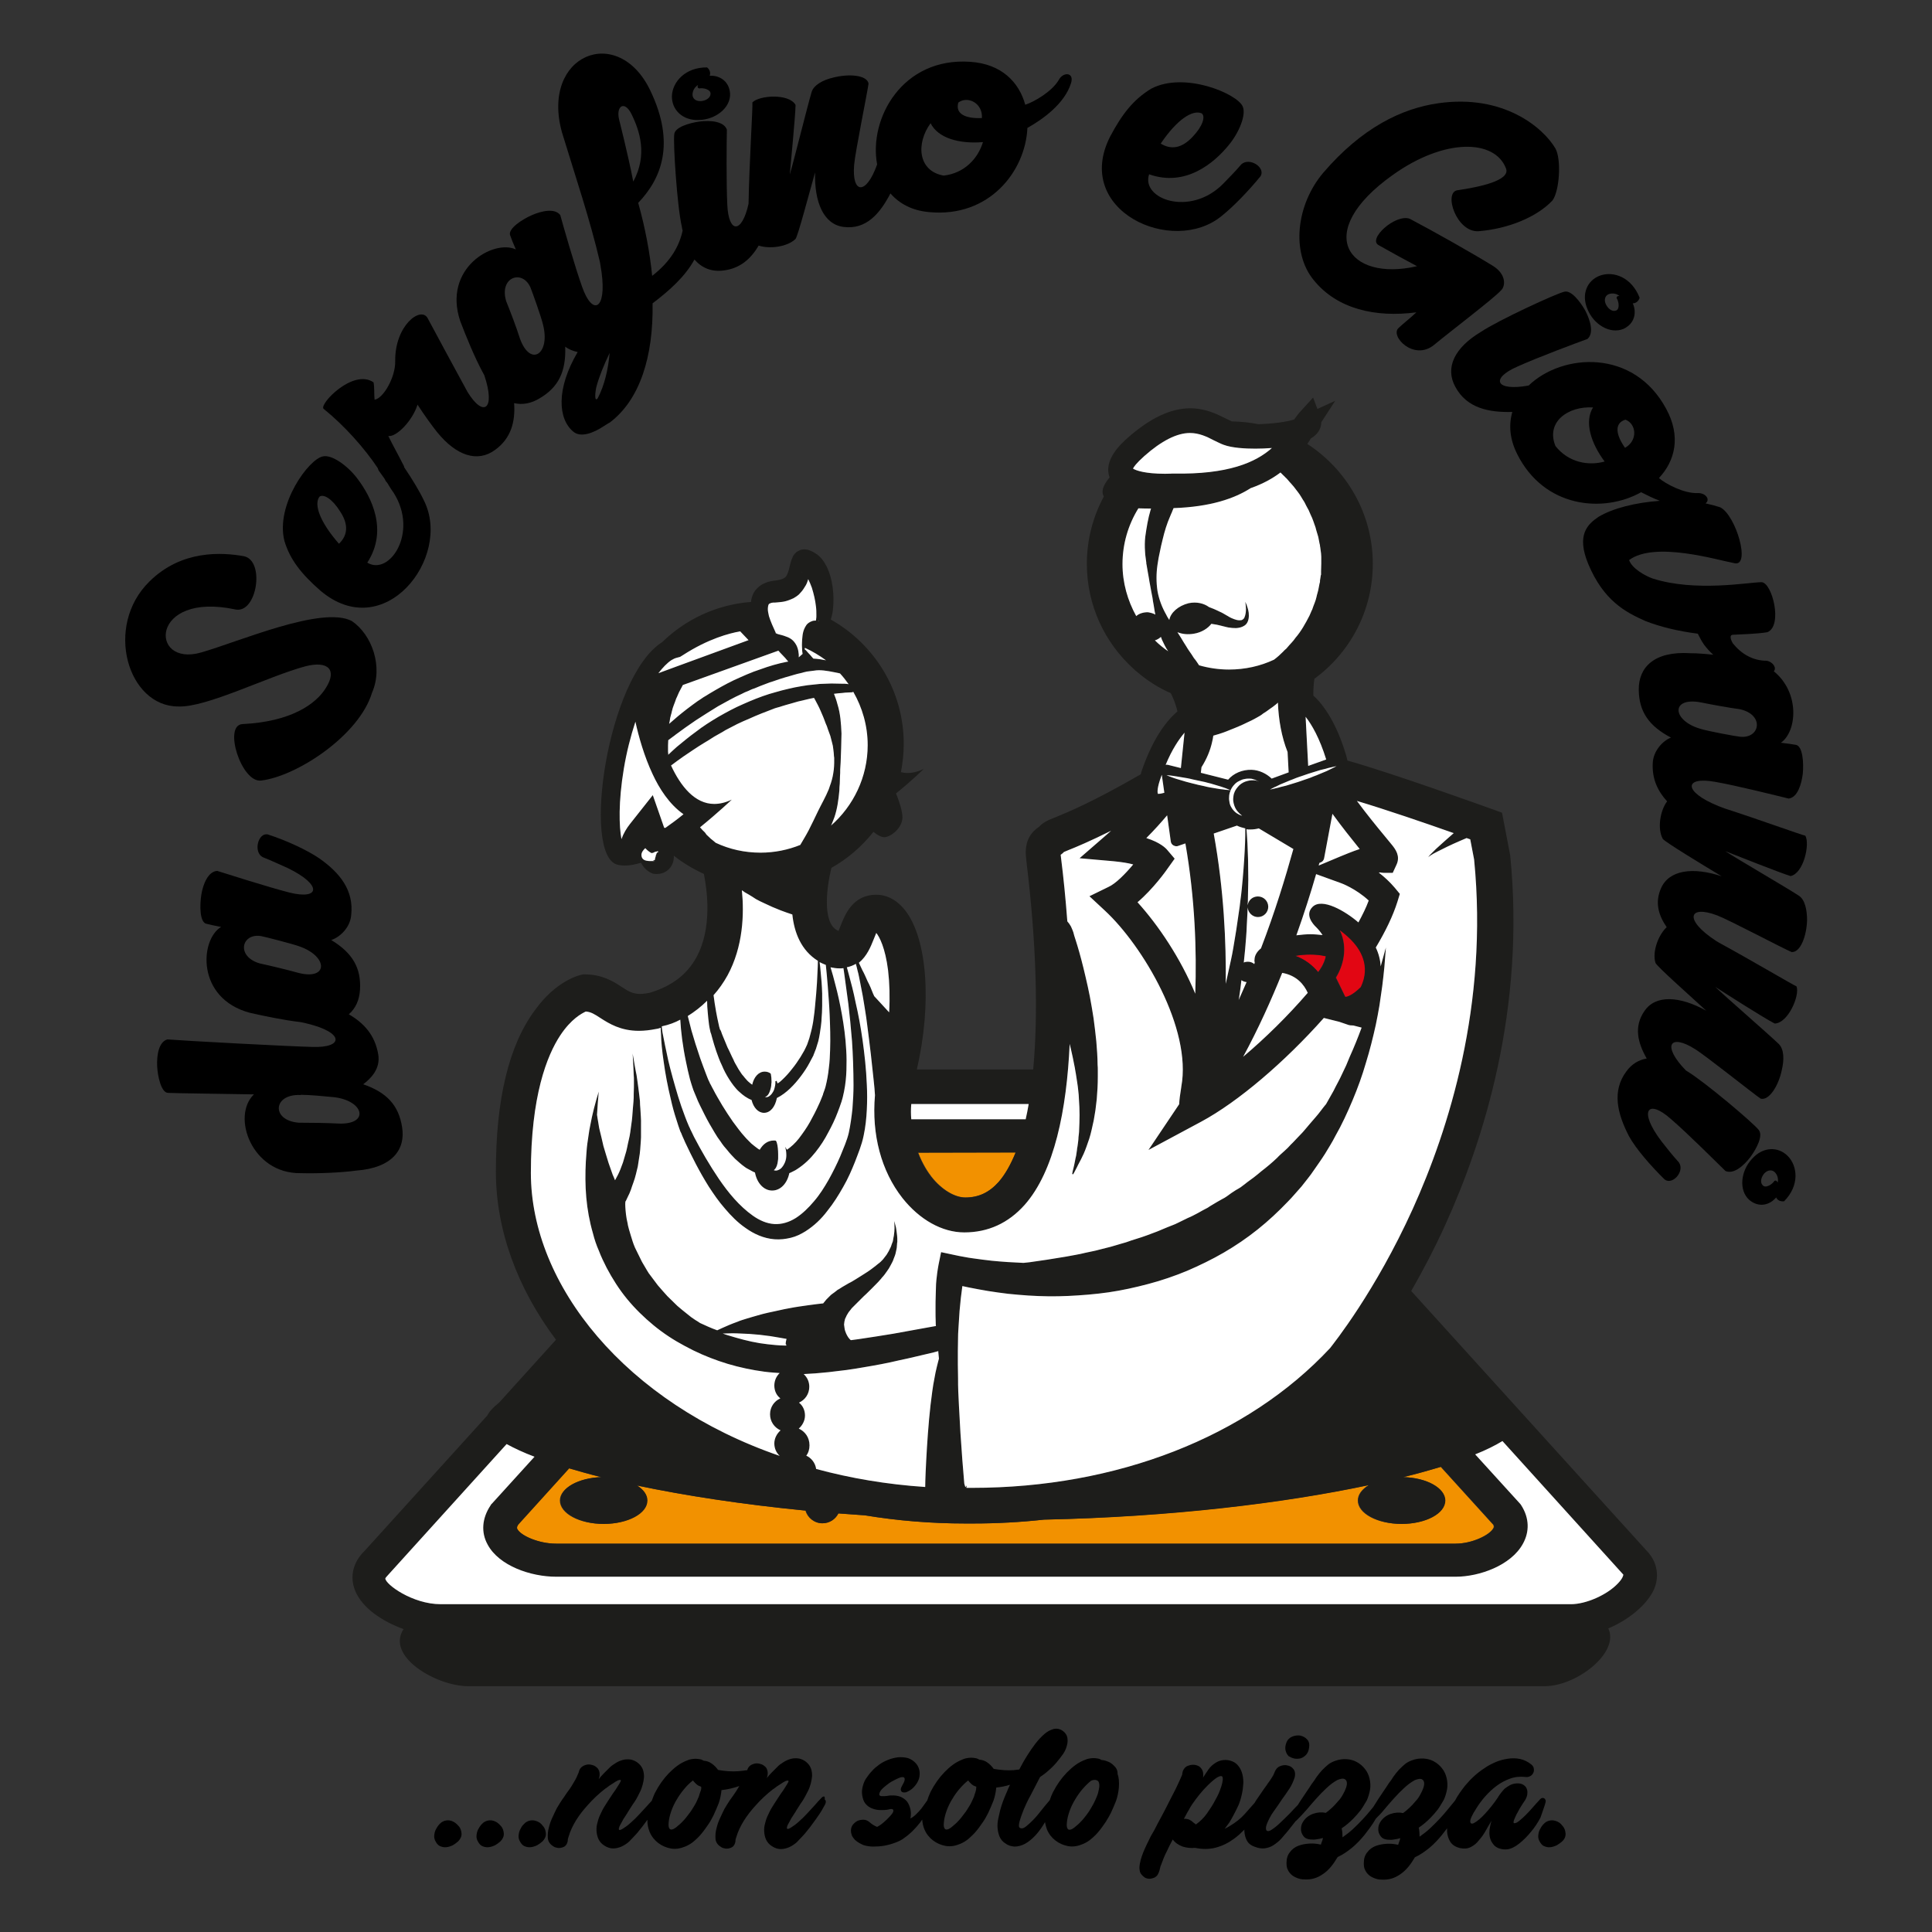 <?xml version="1.0" encoding="utf-8"?>
<!-- Generator: Adobe Illustrator 27.1.1, SVG Export Plug-In . SVG Version: 6.00 Build 0)  -->
<svg version="1.1" id="Lavoro" xmlns="http://www.w3.org/2000/svg" xmlns:xlink="http://www.w3.org/1999/xlink" x="0px" y="0px"
	 width="900px" height="900px" viewBox="0 0 900 900" style="enable-background:new 0 0 900 900;" xml:space="preserve">
<rect x="0" y="0" width="900" height="900" fill="#333333" stroke="none"/>
<style type="text/css">
	.st0{fill:#F29100;}
	.st1{fill:#E20613;}
	.st2{fill:#1D1D1B;}
	.st3{fill:#FFFFFF;}
</style>
<g id="Logo_Cotton_Club_con_cornice">
	<g>
		<g>
			<path d="M210.2,848.2c-1.3-0.4-2.7-0.3-4,0.4c-0.6,0.3-1.2,0.8-1.8,1.5c-0.5,0.6-1,1.4-1.4,2.2c-0.4,0.8-0.6,1.6-0.7,2.6
				c-0.1,0.9,0,1.6,0.4,2.5c0.6,1.2,1.3,2.2,2.3,2.6c0.9,0.4,1.8,0.6,2.9,0.5c1-0.1,1.9-0.4,3-0.9c0.9-0.5,1.7-1.1,2.5-1.8
				c1.1-1.1,1.7-2.4,1.6-3.7c-0.1-1.3-0.5-2.6-1.4-3.5C212.5,849.3,211.4,848.6,210.2,848.2z"/>
			<path d="M229.9,848.2c-1.3-0.4-2.7-0.3-4,0.4c-0.6,0.3-1.2,0.8-1.8,1.5c-0.5,0.6-1,1.4-1.4,2.2c-0.4,0.8-0.6,1.6-0.7,2.6
				c-0.1,0.9,0,1.6,0.4,2.5c0.6,1.2,1.3,2.2,2.3,2.6c0.9,0.4,1.8,0.6,2.9,0.5c1-0.1,1.9-0.4,3-0.9c0.9-0.5,1.7-1.1,2.5-1.8
				c1.1-1.1,1.7-2.4,1.6-3.7c-0.1-1.3-0.5-2.6-1.4-3.5C232.2,849.3,231.2,848.6,229.9,848.2z"/>
			<path d="M249.5,848.2c-1.3-0.4-2.7-0.3-4,0.4c-0.6,0.3-1.2,0.8-1.8,1.5c-0.6,0.6-1,1.4-1.4,2.2c-0.4,0.8-0.6,1.6-0.7,2.6
				c-0.1,0.9,0,1.6,0.4,2.5c0.6,1.2,1.3,2.2,2.3,2.6c0.9,0.4,1.8,0.6,2.9,0.5c1-0.1,1.9-0.4,3-0.9c0.9-0.5,1.7-1.1,2.5-1.8
				c1.1-1.1,1.7-2.4,1.6-3.7c-0.1-1.3-0.5-2.6-1.4-3.5C252,849.3,250.9,848.6,249.5,848.2z"/>
			<path d="M383.6,836.9c-0.4,0.1-0.8,0.4-1.2,0.9c-0.8,0.8-1.7,1.8-2.9,3.2c-1.1,1.2-2.4,2.6-3.6,3.9c-1.2,1.3-2.5,2.6-3.8,3.7
				c-1.2,1.1-2.4,2-3.4,2.6c-0.9,0.6-1.5,0.8-1.8,0.8c-0.3-0.1-0.4-0.3-0.3-0.8s0.3-1.1,0.8-1.9c0.4-0.8,0.8-1.5,1.3-2.4
				c0.5-0.7,0.9-1.4,1.3-2c0.4-0.6,0.7-1,0.8-1.3c1-1.5,1.9-3.1,3-4.6c1-1.5,1.8-3.2,2.7-4.9c0.5-1,0.9-2.2,1.2-3.3
				c0.3-1.1,0.5-2.3,0.6-3.5c0-1.1-0.1-2.3-0.5-3.4c-0.4-1.1-1-2-2-2.9c-1.1-1-2.3-1.5-3.5-1.8c-1.2-0.2-2.5-0.2-3.7,0.1
				c-1.2,0.3-2.4,0.8-3.5,1.5c-1.1,0.7-2.2,1.4-3.1,2.4c-0.8,0.8-1.6,1.6-2.5,2.5c-0.8,0.8-1.5,1.6-2.3,2.6c0.1-0.3,0.2-0.6,0.3-1
				c0.2-1,0.2-1.9-0.1-2.8s-0.7-1.4-1.4-1.9c-0.6-0.5-1.3-0.8-2.2-1c-0.8-0.2-1.6-0.2-2.4,0c-0.8,0.2-1.5,0.5-2.2,1.1
				c-0.5,0.5-0.9,1.1-1.1,1.9c-1.4,0.2-2.9,0.4-4.3,0.5c-2.9,0.2-5.9,0-9.3-0.6c-0.8-1.1-1.8-2.2-3-3c-1.1-0.8-2.4-1.2-3.7-1.3
				c-0.5-0.3-1.1-0.6-1.8-0.7c-0.6-0.1-1.3-0.2-2-0.2c-0.7,0-1.4,0.1-2,0.2c-0.7,0.1-1.2,0.3-1.7,0.5c-1.6,0.6-3.2,1.4-4.7,2.5
				c-1.4,1-2.8,2.3-4,3.5c-2.6,2.7-4.7,5.7-6.5,9.2c-0.6,1.2-1,2.5-1.5,3.7c-0.7,0.7-1.4,1.5-2.4,2.6c-1.1,1.2-2.4,2.6-3.6,3.9
				c-1.2,1.3-2.5,2.6-3.8,3.7c-1.2,1.1-2.4,2-3.4,2.6c-0.9,0.6-1.5,0.8-1.8,0.8c-0.3-0.1-0.4-0.3-0.3-0.8s0.3-1.1,0.8-1.9
				c0.4-0.8,0.8-1.5,1.3-2.4c0.5-0.7,0.9-1.4,1.3-2c0.4-0.6,0.7-1,0.8-1.3c1-1.5,1.9-3.1,3-4.6s1.8-3.2,2.7-4.9
				c0.5-1,0.9-2.2,1.2-3.3c0.3-1.1,0.5-2.3,0.6-3.5c0-1.1-0.1-2.3-0.5-3.4c-0.4-1.1-1-2-2-2.9c-1.1-1-2.3-1.5-3.5-1.8
				c-1.2-0.2-2.5-0.2-3.7,0.1c-1.2,0.3-2.4,0.8-3.5,1.5c-1.1,0.7-2.2,1.4-3.1,2.4c-0.8,0.8-1.6,1.6-2.5,2.5
				c-0.8,0.8-1.5,1.6-2.3,2.6c0.1-0.3,0.2-0.6,0.3-1c0.2-1,0.2-1.9-0.1-2.8c-0.3-0.8-0.7-1.4-1.4-1.9c-0.6-0.5-1.3-0.8-2.2-1
				c-0.8-0.2-1.6-0.2-2.4,0c-0.8,0.2-1.5,0.5-2.2,1.1c-0.6,0.5-1.1,1.3-1.3,2.4c-0.6,1.5-1.3,3.1-2.2,4.5c-0.8,1.4-1.7,2.9-2.7,4.2
				s-1.8,2.7-2.8,4c-0.9,1.3-1.7,2.7-2.5,4c-0.5,1-1.2,2.4-1.9,4c-0.8,1.6-1.4,3.3-1.8,5c-0.5,1.7-0.6,3.4-0.5,4.9s0.9,2.8,2.3,3.7
				c0.5,0.4,1.1,0.7,1.8,0.8c0.6,0.2,1.3,0.2,1.9,0.1c0.6-0.1,1.2-0.3,1.7-0.6c0.5-0.3,0.9-0.8,1.2-1.4c0.2-0.5,0.4-1,0.4-1.6
				c0-0.5,0.2-1.1,0.4-1.7c0.8-2.7,2-5.2,3.5-7.6c1.5-2.4,3.2-4.6,5.1-6.7c2.7-3.1,5.5-5.7,8.6-8.1c0.1,0,0.4-0.2,0.9-0.6
				c0.5-0.4,1-0.8,1.7-1.2c0.6-0.4,1.3-0.8,2-1.3c0.7-0.4,1.2-0.7,1.7-0.8c0.5-0.1,0.7-0.1,0.8,0.1c0.1,0.2-0.1,0.7-0.6,1.5
				c-0.6,1-1.2,1.9-1.9,3c-0.7,1-1.4,1.9-2,2.9c-1,1.4-1.9,3-2.9,4.5s-1.7,3.1-2.5,4.8c-0.5,1.2-0.9,2.6-1.2,3.9
				c-0.3,1.4-0.3,2.8-0.1,4.1c0.2,1.3,0.6,2.6,1.3,3.6c0.7,1.1,1.7,1.9,3.2,2.7c1.4,0.7,2.9,0.9,4.2,0.7c1.3-0.2,2.6-0.6,3.8-1.3
				c1.2-0.7,2.4-1.5,3.4-2.7c1-1,1.9-2,2.9-3.1c0.7-0.9,1.5-1.9,2.5-3.1c0.7-1,1.5-2,2.3-3.1c-0.1,1.9,0.3,3.9,1,5.6
				c0.9,2.2,2.3,3.9,4,5.2c1.7,1.3,3.7,2.2,5.9,2.6c2.3,0.4,4.5,0,6.9-1c1.4-0.6,2.9-1.5,4.1-2.6c1.2-1,2.5-2.3,3.5-3.6
				c1.1-1.3,2-2.7,3-4.1s1.7-2.9,2.4-4.2c0.8-1.7,1.6-3.6,2.4-5.6c0.7-2,1.1-4.1,1.3-6.1c2.7-0.3,5.4-0.9,8.3-1.9
				c-0.5,0.8-1,1.7-1.6,2.6c-0.9,1.3-1.8,2.7-2.8,4c-0.9,1.3-1.7,2.7-2.5,4c-0.5,1-1.2,2.4-1.9,4c-0.8,1.6-1.4,3.3-1.8,5
				c-0.5,1.7-0.6,3.4-0.5,4.9s0.9,2.8,2.3,3.7c0.5,0.4,1.1,0.7,1.8,0.8c0.6,0.2,1.3,0.2,1.9,0.1c0.6-0.1,1.2-0.3,1.7-0.6
				c0.5-0.3,0.9-0.8,1.2-1.4c0.2-0.5,0.4-1,0.4-1.6c0-0.5,0.2-1.1,0.4-1.7c0.8-2.7,2-5.2,3.5-7.6c1.5-2.4,3.2-4.6,5.1-6.7
				c2.7-3.1,5.5-5.7,8.6-8.1c0.1,0,0.4-0.2,0.9-0.6c0.5-0.4,1-0.8,1.7-1.2c0.6-0.4,1.3-0.8,2-1.3c0.7-0.4,1.2-0.7,1.7-0.8
				c0.5-0.1,0.7-0.1,0.8,0.1c0.1,0.2-0.1,0.7-0.6,1.5c-0.6,1-1.2,1.9-1.9,3c-0.7,1-1.4,1.9-2,2.9c-1,1.4-1.9,3-2.9,4.5
				s-1.7,3.1-2.5,4.8c-0.5,1.2-0.9,2.6-1.2,3.9c-0.3,1.4-0.3,2.8-0.1,4.1c0.2,1.3,0.6,2.6,1.3,3.6c0.7,1.1,1.7,1.9,3.2,2.7
				c1.4,0.7,2.9,0.9,4.2,0.7c1.3-0.2,2.6-0.6,3.8-1.3c1.2-0.7,2.4-1.5,3.4-2.7c1-1,1.9-2,2.9-3.1c0.7-0.9,1.5-1.9,2.5-3.1
				c0.9-1.2,1.8-2.5,2.7-3.7c0.9-1.2,1.7-2.5,2.5-3.7c0.7-1.2,1.3-2.3,1.8-3.2c0.2-0.5,0.3-0.9,0.3-1.3c0-0.4-0.2-0.7-0.5-0.9
				C384.3,836.8,384,836.8,383.6,836.9z M326.2,834.8c-0.2,0.7-0.5,1.4-0.7,2.2c-0.6,1.4-1.2,2.8-2,4.1c-0.8,1.3-1.6,2.7-2.6,3.9
				c-0.9,1.2-1.8,2.4-2.8,3.4c-0.9,1-2,1.9-3.2,2.9c-1.3,1-2.4,1.2-2.9,0.7c-0.5-0.5-0.7-1.5-0.5-3.1c0.1-1.4,0.5-3.2,1.2-5.2
				c0.7-2,1.6-3.9,2.8-5.8c0.9-1.5,2-3.1,3.3-4.6c1.2-1.5,2.6-2.8,4-3.9c0.6,0.8,1.2,1.4,1.8,1.9s1.3,0.8,2,1
				C326.8,833.1,326.6,833.9,326.2,834.8z"/>
			<path d="M518.9,822.5c-1-1-1.9-1.6-3.1-2c-1-0.4-1.9-0.6-2.6-0.6c-0.5-0.3-1.1-0.6-1.8-0.7c-0.6-0.1-1.3-0.2-2-0.2
				c-0.7,0-1.4,0.1-2,0.2c-0.7,0.1-1.2,0.3-1.7,0.5c-1.6,0.6-3.2,1.4-4.7,2.5c-1.4,1-2.8,2.3-4,3.5c-2.6,2.7-4.7,5.7-6.5,9.2
				c-0.6,1.2-1.1,2.5-1.5,3.7c-1.6,1.9-3.4,4-5,6.1c-1.8,2.3-3.8,4.3-6,6.1c-1.1,0.9-1.9,1.1-2.7,0.8s-0.8-1.3-0.4-2.9
				c0.5-1.9,1.2-3.8,2-5.8c0.8-1.9,1.8-4.1,3.2-6.6l4.4-8.5c1.2-0.8,2.6-1.8,3.9-3c1.3-1.1,2.6-2.4,3.7-3.7c1.1-1.3,2.2-2.7,3.1-4
				s1.5-2.7,1.8-4c0.4-1.3,0.4-2.6,0.2-3.7c-0.2-1.1-0.9-2.2-2-3c-1.3-1-2.8-1.3-4.3-1c-1.4,0.4-3,1.1-4.4,2.4
				c-1.4,1.2-2.9,2.8-4.2,4.5c-1.3,1.7-2.7,3.7-3.8,5.5c-1.1,1.8-2.2,3.6-3,5.2c-0.2,0.5-0.5,0.9-0.7,1.3c-0.8,0.1-1.7,0.2-2.6,0.3
				c-2.9,0.2-5.9,0-9.3-0.6c-0.8-1.1-1.8-2.2-3-3c-1.1-0.8-2.4-1.2-3.7-1.3c-0.5-0.3-1.1-0.6-1.8-0.7c-0.6-0.1-1.3-0.2-2-0.2
				s-1.4,0.1-2,0.2c-0.7,0.1-1.2,0.3-1.7,0.5c-1.6,0.6-3.2,1.4-4.7,2.5c-1.4,1-2.8,2.3-4,3.5c-2.6,2.7-4.7,5.7-6.5,9.2
				c-0.6,1.3-1.2,2.8-1.6,4.1c-0.3,0.3-0.5,0.7-0.8,1.1c-0.6,0.8-1.2,1.7-1.9,2.6c-0.7,0.9-1.5,1.7-2.4,2.6s-1.7,1.5-2.7,2
				c0.3-1.5,0.3-3,0-4.3c-0.3-1.3-0.8-2.5-1.5-3.5c-0.8-1-1.8-1.7-3.1-2.3c-1.3-0.5-2.8-0.7-4.4-0.6c-0.3,0-0.8,0-1.3,0.1
				c-0.6,0.1-1.1,0.2-1.7,0.2c-0.6,0-1.1,0-1.5,0c-0.4,0-0.7-0.2-0.9-0.4c-0.2-0.4-0.1-1,0.4-1.9c0.5-0.9,1.7-1.9,3.5-3.3
				c0.5-0.4,1.1-0.8,1.8-1.2c0.7-0.4,1.5-0.8,2.3-1.2s1.4-0.6,2-0.8c0.6-0.1,1.1-0.1,1.4,0.1c0.3,0.2,0.4,0.6,0.3,1.3
				c-0.1,0.6-0.6,1.6-1.4,3c-0.5,0.9-0.5,1.6-0.1,2.2c0.4,0.5,1.1,0.6,2.2,0.4c1.2-0.5,2.5-1.2,3.4-2.2c1-1,1.7-2,2.3-3.3
				c0.5-1.2,0.7-2.5,0.6-3.9c-0.1-1.3-0.6-2.6-1.5-3.8c-1.1-1.3-2.4-2.2-3.9-2.7c-1.5-0.4-3.1-0.5-4.6-0.4c-1.6,0.2-3.2,0.6-4.7,1.2
				c-1.5,0.6-2.9,1.3-4.1,2.2c-1.1,0.8-2.4,1.8-3.4,3c-1.1,1.1-2,2.4-2.9,3.7c-0.8,1.3-1.3,2.8-1.6,4.3c-0.3,1.5-0.2,3,0.2,4.5
				c0.3,1.3,0.9,2.5,1.8,3.3c0.8,0.8,1.8,1.4,3,1.8c1.1,0.4,2.4,0.6,3.6,0.6c1.2,0,2.5,0,3.7-0.3c0.3-0.1,0.7-0.2,1.1-0.2
				c0.5,0,0.8,0.1,1,0.4c0.2,0.4,0,1.1-0.6,1.9c-0.6,0.8-1.4,1.6-2.4,2.6s-1.8,1.6-2.8,2.4c-0.9,0.6-1.5,1-1.8,1
				c-1.2-0.5-2.5-1.3-3.6-2.3c-0.8-0.6-1.6-1-2.6-1s-1.8,0.1-2.8,0.5c-0.8,0.4-1.5,1-2.2,1.8c-0.6,0.8-0.9,1.7-0.9,2.8
				c0,0.8,0.2,1.6,0.5,2.4c0.4,0.7,0.8,1.3,1.4,1.9c0.6,0.5,1.2,1,1.9,1.4c0.7,0.4,1.4,0.7,2,1c1.3,0.4,2.9,0.7,4.5,0.7
				c1.7,0,3.5-0.1,5.2-0.4c1.7-0.3,3.5-0.8,5.1-1.4c1.6-0.6,3.1-1.3,4.2-2.2c2.9-2,5.3-4.5,7.5-7.3c0.3-0.4,0.6-0.9,0.9-1.3
				c0.1,1.5,0.4,3.1,1,4.5c0.9,2.2,2.3,3.9,4,5.2c1.7,1.3,3.7,2.2,5.9,2.6c2.3,0.4,4.5,0,6.9-1c1.4-0.6,2.9-1.5,4.1-2.6
				s2.5-2.3,3.5-3.6c1.1-1.3,2-2.7,3-4.1s1.7-2.9,2.4-4.2c0.8-1.7,1.6-3.6,2.4-5.6c0.7-2,1.1-4.1,1.3-6.1c2-0.2,4.2-0.6,6.4-1.3
				c-0.5,1.1-1.1,2.3-1.5,3.4c-1.2,2.7-2.3,5.5-3.1,8.5c-0.3,1.2-0.6,2.6-0.9,4c-0.3,1.4-0.4,2.9-0.3,4.2c0.1,1.4,0.4,2.7,0.9,4
				c0.5,1.2,1.4,2.4,2.7,3.2c1.3,1,2.8,1.4,4.3,1.5c1.5,0,3.2-0.4,4.9-1.3c1.6-0.9,3.4-2.3,5.1-4.2c1.4-1.6,2.9-3.6,4.2-5.9
				c0.2,1.1,0.5,2.3,0.9,3.4c0.9,2.2,2.3,3.9,4,5.2c1.7,1.3,3.7,2.2,5.9,2.6c2.3,0.4,4.5,0,6.9-1c1.4-0.6,2.9-1.5,4.1-2.6
				c1.2-1,2.5-2.3,3.5-3.6c1.1-1.3,2-2.7,3-4.1c0.9-1.4,1.7-2.9,2.4-4.2c0.8-1.7,1.6-3.6,2.4-5.6c0.7-2,1.1-4.1,1.3-6.1
				c0.2-2.7,0-4.8-0.6-6.5C520.7,824.7,519.9,823.4,518.9,822.5z M454.4,834.8c-0.2,0.7-0.5,1.4-0.7,2.2c-0.6,1.4-1.2,2.8-2,4.1
				c-0.8,1.3-1.6,2.7-2.6,3.9c-0.9,1.2-1.8,2.4-2.8,3.4c-0.9,1-2,1.9-3.2,2.9c-1.3,1-2.4,1.2-2.9,0.7c-0.5-0.5-0.7-1.5-0.5-3.1
				c0.1-1.4,0.5-3.2,1.2-5.2c0.7-2,1.6-3.9,2.8-5.8c0.9-1.5,2-3.1,3.3-4.6s2.6-2.8,4-3.9c0.6,0.8,1.2,1.4,1.8,1.9
				c0.6,0.5,1.3,0.8,2,1C454.8,833.1,454.7,833.9,454.4,834.8z M512.1,832.3c-0.1,0.9-0.3,1.8-0.6,3c-0.3,1.1-0.8,2.2-1.3,3.3
				c-0.5,1.1-1.1,2.3-1.8,3.4c-0.6,1.1-1.3,2.2-2,3.1c-0.9,1.2-1.8,2.4-2.8,3.4c-0.9,1-2,1.9-3.2,2.9c-1.3,1-2.4,1.2-2.9,0.7
				c-0.5-0.5-0.7-1.5-0.5-3.1c0.1-1.4,0.5-3.2,1.2-5.2s1.6-3.9,2.8-5.8c0.9-1.5,2-3.1,3.3-4.6s2.6-2.8,4-3.9
				c1.2-0.5,2.3-0.5,3.1,0.1C511.9,829.9,512.2,831,512.1,832.3z"/>
			<path d="M603,819.2c1,0.2,1.9,0.1,2.9-0.1c0.9-0.3,1.7-0.8,2.5-1.6c0.7-0.8,1.2-1.8,1.4-3.2c0.3-1.7,0-3.1-0.9-4
				c-0.9-1-1.9-1.5-3.2-1.8c-1.2-0.2-2.6,0-3.8,0.5c-1.2,0.5-2.2,1.5-2.7,2.9c-0.5,1.4-0.6,2.7-0.3,3.7c0.3,1,0.7,1.8,1.4,2.5
				C601.2,818.6,602,819,603,819.2z"/>
			<path d="M720,839.5c0.1-0.4,0.1-0.8-0.1-1.1c-0.1-0.3-0.3-0.5-0.6-0.7c-0.3-0.1-0.5-0.2-0.9-0.1c-0.3,0-0.6,0.2-0.9,0.5
				c-1.4,1.5-2.9,3.2-4.4,4.9c-1.5,1.7-3.3,3.5-5.1,5c-1,0.8-1.7,1.3-2.4,1.3c-0.6,0.1-0.7-0.4-0.3-1.5c0.3-0.8,0.7-1.6,1.1-2.5
				c0.5-0.8,0.9-1.7,1.4-2.6c0.5-0.8,1-1.6,1.5-2.4c0.5-0.7,0.9-1.3,1.2-1.8c0.6-1,1-2.2,1-3.1c0.1-1-0.1-1.8-0.5-2.6
				c-0.4-0.7-1-1.2-1.8-1.6c-0.8-0.4-1.8-0.5-3-0.4c-1,0.1-1.8,0.3-2.8,0.8c-0.9,0.5-1.5,0.9-2.3,1.5c-0.7,0.6-1.2,1.3-1.8,2
				c-0.5,0.7-1.1,1.4-1.5,2.2c-2,3-4,5.4-6,7.6c-2,2.2-3.7,3.5-4.9,4.2c-1.2,0.7-1.9,0.5-2-0.5s0.8-3.1,2.9-6.3
				c1.1-1.8,2.5-3.7,4.1-5.5c1.6-1.8,3.4-3.5,5.3-4.9c1.9-1.4,4.1-2.6,6.4-3.4c2.3-0.8,4.7-1,7.2-0.7c0.8,0.1,1.5-0.1,2.2-0.5
				s1-0.9,1.3-1.5c0.3-0.6,0.3-1.3,0.2-2c-0.1-0.7-0.5-1.3-1.1-1.8c-1.6-1.3-3.4-2.2-5.3-2.6c-1.9-0.4-3.9-0.4-5.8-0.1
				c-1.9,0.3-3.9,0.8-5.7,1.6c-1.8,0.8-3.6,1.7-5.1,2.8c-3.4,2.2-6.2,4.8-8.9,8c-1.8,2.3-3.5,4.6-4.8,7.1c-1,1.3-2.2,2.6-3.2,3.9
				c-1.2,1.5-2.6,3.1-4,4.6c-1.4,1.5-2.9,3-4.4,4.4c-1.5,1.4-3.2,2.7-4.9,3.9c0-1.3-0.1-2.8-0.4-4.2c2-1.3,3.8-2.9,5.4-4.5
				c1.2-1.2,2.4-2.6,3.5-4c1-1.4,1.9-3,2.8-4.5c0.7-1.5,1.2-3.3,1.5-4.9c0.3-1.7,0.2-3.5-0.2-5.2c-0.4-1.7-1.1-3.3-2.2-4.6
				c-1-1.3-2.3-2.4-3.8-3.2c-1.4-0.8-3.1-1.2-4.7-1.3c-1.7-0.1-3.4,0.1-5.1,0.7c-1.2,0.4-2.5,1-3.5,1.8c-1,0.8-1.9,1.7-2.9,2.7
				c-0.9,1-1.7,2-2.5,3.1c-0.7,1.1-1.4,2.2-2.3,3.3c-1.5,2.4-3.2,4.7-4.8,7.2c-0.8,1.3-1.6,2.6-2.4,3.8c-0.3,0.4-0.7,0.8-1,1.2
				c-1.2,1.5-2.6,3.1-4,4.6c-1.4,1.5-2.9,3-4.4,4.4c-1.5,1.4-3.2,2.7-4.9,3.9c0-1.3-0.1-2.8-0.4-4.2c2-1.3,3.8-2.9,5.4-4.5
				c1.2-1.2,2.4-2.6,3.5-4c1-1.4,1.9-3,2.8-4.5c0.7-1.5,1.2-3.3,1.5-4.9c0.3-1.7,0.2-3.5-0.2-5.2c-0.4-1.7-1.1-3.3-2.2-4.6
				c-1-1.3-2.3-2.4-3.8-3.2c-1.4-0.8-3.1-1.2-4.7-1.3c-1.7-0.1-3.4,0.1-5.1,0.7c-1.2,0.4-2.5,1-3.5,1.8c-1,0.8-1.9,1.7-2.9,2.7
				c-0.9,1-1.7,2-2.5,3.1c-0.7,1.1-1.4,2.2-2.3,3.3c-1.5,2.4-3.2,4.7-4.8,7.2c-0.6,0.8-1,1.6-1.6,2.5c-1.1,1.1-2.4,2.5-3.7,3.9
				c-1.4,1.4-2.9,2.9-4.3,4.2c-1.4,1.4-2.8,2.5-4,3.3c-1.2,0.9-2.2,1-2.6,0.5c-0.4-0.5-0.4-1.4,0.1-2.9c0.8-2,1.8-4,3.1-5.8
				c1.3-1.8,2.7-3.8,4-5.8c1.1-1.5,2.3-3.2,3.4-4.9c1.1-1.6,1.9-3.5,2.5-5.3c0.4-1.5,0.2-2.9-0.5-3.8c-0.7-1-1.7-1.6-2.9-1.8
				c-1.1-0.3-2.4-0.1-3.5,0.4c-1.2,0.5-2,1.5-2.6,3.1c-0.2,0.6-0.5,1.2-0.9,1.8s-0.8,1.3-1.3,2s-1,1.3-1.4,2
				c-0.5,0.6-0.9,1.3-1.3,1.8c-1.1,1.7-2.4,3.4-3.5,5.1c-0.3,0.4-0.5,0.9-0.8,1.3c-1.5,1.7-3.1,3.5-4.7,5.3c-1.8,2-4.1,3.8-6.8,5.4
				c-0.4,0.2-0.8,0.5-1.2,0.7c-0.4,0.2-0.8,0.4-1.2,0.6c0.8-1,1.5-2,2.3-3.1c0.6-1.1,1.3-2.2,1.8-3.2c0.8-1.4,1.5-3,2.3-4.6
				c0.7-1.6,1.2-3.4,1.6-5.2c0.4-1.7,0.6-3.6,0.7-5.3c0-1.7-0.2-3.5-0.8-5.1c-0.4-1.2-1.1-2.3-1.9-3.2c-0.8-0.9-1.8-1.5-3-1.9
				c-1.1-0.4-2.3-0.5-3.5-0.4c-1.2,0.1-2.5,0.5-3.6,1.2c-1.3,0.8-2.5,1.8-3.4,3.1c-0.9,1.2-1.7,2.6-2.6,3.9c0-0.2,0.1-0.5,0.1-0.7
				c0-0.2,0-0.5,0-0.7c0-1-0.2-1.8-0.7-2.6c-0.5-0.7-1-1.2-1.7-1.5c-0.7-0.3-1.4-0.5-2.4-0.5c-0.8,0-1.6,0.2-2.4,0.5
				s-1.3,0.8-1.8,1.5c-0.5,0.7-0.7,1.5-0.8,2.6c-0.5,1.2-1.2,2.8-2,4.5c-0.8,1.7-1.7,3.6-2.8,5.6c-1,1.9-2,4-3.1,6.1
				c-1.1,2.2-2.2,4.1-3.2,6c-1,1.9-1.9,3.8-2.9,5.4s-1.5,3.1-2.2,4.3c-0.4,0.8-0.8,1.7-1.3,2.8s-0.9,2.2-1.3,3.3
				c-0.4,1.1-0.7,2.3-0.9,3.4c-0.2,1.1-0.3,2.2-0.1,3.2c0.1,0.8,0.4,1.4,0.9,2c0.5,0.6,1,1,1.6,1.4c0.6,0.3,1.3,0.5,2,0.5
				c0.7,0,1.5-0.2,2.3-0.5c0.6-0.3,1.1-0.7,1.4-1.1c0.3-0.5,0.6-1,0.8-1.6c0.2-0.6,0.4-1.2,0.5-1.8s0.3-1.2,0.6-1.8
				c0.7-2,1.5-4,2.5-5.9c0.9-1.9,1.8-3.8,2.8-5.6c1.1,1.5,2.7,2.6,4.6,3.3c1.9,0.6,3.9,0.8,5.8,0.6c3.4,0.7,6.6,0.7,9.6-0.1
				c3.1-0.8,5.9-2.2,8.5-4.1c1.7-1.2,3.4-2.8,4.9-4.3c0,0.3-0.1,0.7,0,1c0.1,1.5,0.5,3,1.2,4.2c0.7,1.3,2,2.3,3.9,2.9
				c1.6,0.6,3.1,0.8,4.5,0.6s2.8-0.7,4-1.5c1.2-0.8,2.4-1.7,3.5-2.9c1-1.1,2-2.4,3-3.5c0.6-0.7,1.3-1.6,2.3-2.9
				c0.5-0.6,1-1.3,1.5-1.9c0.3-0.2,0.5-0.4,0.8-0.7c1.3-1.3,2.8-2.9,4.3-4.6c1.4-1.7,3-3.5,4.5-5.2s3.2-3.4,4.8-4.9
				c1.6-1.5,3.3-2.8,5-3.7c0.7-0.3,1.3-0.5,2-0.6c0.6-0.1,1.2,0,1.6,0.3c0.4,0.3,0.7,0.7,0.8,1.4c0.1,0.6,0,1.5-0.4,2.6
				c-0.3,0.9-0.8,1.9-1.4,3c-0.6,1.1-1.3,2.2-2.3,3.2c-0.9,1-1.7,2-2.8,3c-1,0.9-1.9,1.7-2.9,2.4c-1.8-0.4-3.8-0.3-5.8,0.4
				c-2,0.7-3.6,1.9-4.7,3.6c-0.5,0.8-0.9,1.6-1,2.6s-0.1,1.7,0.2,2.6c0.3,0.8,0.7,1.5,1.4,2.2c0.7,0.6,1.6,0.9,2.8,1
				c1,0.1,1.9,0.1,2.9-0.1c0.9-0.1,1.8-0.3,2.9-0.6c-0.2,0.9-0.4,1.5-0.6,1.9c-0.1,0.4-0.3,0.8-0.4,1.2c-1.6-0.4-3.4-0.6-5.2-0.5
				c-1.8,0.1-3.6,0.4-5.2,1s-3,1.6-4,3c-1.1,1.3-1.6,3-1.6,5c0,1.2,0.1,2.3,0.6,3.2c0.4,0.9,1,1.7,1.8,2.4c0.7,0.6,1.6,1.1,2.7,1.5
				c1,0.4,2,0.6,3.2,0.6c3.2,0.2,6-0.6,8.7-2.5c2.7-1.8,4.8-4.5,6.8-7.9c2.6-1.2,4.8-2.8,6.9-4.5c2-1.7,4-3.8,5.7-5.9
				c1.7-2.2,3.4-4.4,4.8-6.8c0.2-0.3,0.3-0.6,0.5-0.8c1.2-1.2,2.5-2.5,3.7-4c1.4-1.7,3-3.5,4.5-5.2c1.5-1.7,3.2-3.4,4.8-4.9
				s3.3-2.8,5-3.7c0.7-0.3,1.3-0.5,2-0.6c0.6-0.1,1.2,0,1.6,0.3c0.4,0.3,0.7,0.7,0.8,1.4c0.1,0.6,0,1.5-0.4,2.6
				c-0.3,0.9-0.8,1.9-1.4,3c-0.6,1.1-1.3,2.2-2.3,3.2c-0.8,1-1.7,2-2.8,3c-1,0.9-1.9,1.7-2.9,2.4c-1.8-0.4-3.8-0.3-5.8,0.4
				c-2,0.7-3.6,1.9-4.7,3.6c-0.5,0.8-0.9,1.6-1,2.6c-0.1,0.9-0.1,1.7,0.2,2.6c0.3,0.8,0.7,1.5,1.4,2.2c0.7,0.6,1.6,0.9,2.8,1
				c1,0.1,1.9,0.1,2.9-0.1c0.9-0.1,1.8-0.3,2.9-0.6c-0.2,0.9-0.4,1.5-0.6,1.9c-0.1,0.4-0.3,0.8-0.4,1.2c-1.6-0.4-3.4-0.6-5.2-0.5
				c-1.8,0.1-3.6,0.4-5.2,1s-3,1.6-4,3c-1.1,1.3-1.6,3-1.6,5c0,1.2,0.1,2.3,0.6,3.2c0.4,0.9,1,1.7,1.8,2.4c0.7,0.6,1.6,1.1,2.7,1.5
				c1,0.4,2,0.6,3.2,0.6c3.2,0.2,6-0.6,8.7-2.5c2.7-1.8,4.8-4.5,6.8-7.9c2.6-1.2,4.8-2.8,6.9-4.5c2-1.7,4-3.8,5.7-5.9
				c0.8-1,1.5-2,2.4-3.1c0,0.5,0,1,0,1.5c0.1,1.7,0.6,3.4,1.5,4.8c0.9,1.4,2.4,2.4,4.5,2.9c1.8,0.4,3.5,0.3,4.9-0.4
				c1.4-0.7,2.8-1.7,3.9-3.2c1.2-1.3,2.3-2.9,3.2-4.5c0.9-1.6,1.8-3.2,2.7-4.6c-0.3,0.9-0.5,1.8-0.7,2.8c-0.2,0.9-0.3,1.8-0.3,2.8
				c0,1.1,0.2,2.3,0.6,3.3c0.4,1,1,1.8,1.7,2.6c0.7,0.7,1.6,1.2,2.7,1.5c1,0.3,2.2,0.4,3.3,0.3c1.7-0.2,3.6-1.1,5.6-2.7
				c1.9-1.5,3.8-3.4,5.5-5.5c1.7-2,3.2-4.3,4.4-6.6C718.8,843.2,719.6,841.2,720,839.5z M569.6,829.2c-0.1,0.9-0.3,1.9-0.7,3.1
				s-0.8,2.3-1.3,3.4c-0.5,1.1-1,2-1.4,2.7c-1.1,2.2-2.5,4.3-3.9,6.3s-3.2,3.8-5.2,5.2c-0.4-0.3-0.9-0.7-1.3-1
				c-0.4-0.4-0.8-0.7-1.2-0.9c-0.4-0.3-0.9-0.5-1.4-0.6c-0.5-0.1-1.1-0.2-1.7-0.1c0.6-1.2,1.2-2.3,1.6-3c0.5-0.7,0.8-1.4,1.1-1.9
				c0.3-0.5,0.5-0.9,0.7-1.2c0.2-0.3,0.4-0.6,0.6-0.9c1-1.5,2.2-3,3.3-4.4c1.1-1.4,2.4-2.8,3.7-4.1c1.9-1.9,3.5-3.2,4.5-3.8
				c1.1-0.6,1.8-0.8,2.3-0.5C569.5,827.7,569.7,828.3,569.6,829.2z"/>
			<path d="M724.5,848.2c-1.3-0.4-2.7-0.3-4,0.4c-0.6,0.3-1.2,0.8-1.8,1.5c-0.5,0.6-1,1.4-1.4,2.2c-0.4,0.8-0.6,1.6-0.7,2.6
				c-0.1,0.9,0,1.6,0.4,2.5c0.6,1.2,1.3,2.2,2.3,2.6c0.9,0.4,1.8,0.6,2.9,0.5c1-0.1,1.9-0.4,3-0.9c0.9-0.5,1.7-1.1,2.5-1.8
				c1.2-1.1,1.7-2.4,1.6-3.7c-0.1-1.3-0.5-2.6-1.4-3.5C727,849.3,725.9,848.6,724.5,848.2z"/>
			<path class="st0" d="M449.7,557.8c6.2,0,11.2-2.3,15.6-7.3c3.1-3.4,5.6-8,7.9-13.7h-45.5c2,5.3,4.5,9.1,6.2,11.3
				C438.6,554.1,444.7,557.8,449.7,557.8z"/>
			<path class="st0" d="M241,712.3c1.6,3.1,10.1,6.8,18,6.8h419c7.6,0,15.9-4,17.6-7.2c0.2-0.4,0.4-0.7,0-1.6l-24.5-27
				c-5.3,1.6-11.3,3.3-17.6,4.8c10.9,0.2,19.6,4.9,19.6,10.9s-9.1,10.9-20.3,10.9c-11.2,0-20.3-4.8-20.3-10.9c0-2.8,1.9-5.2,5.1-7.2
				c-39.3,8.3-92.4,14.8-151.4,16.1c-10.9,1.2-21.9,1.8-33.1,1.8h-3.5c-16,0-31.7-1.3-46.8-3.8c-4.2-0.3-8.3-0.6-12.4-0.9
				c-1.3,2.7-4.1,4.6-7.4,4.6c-3.7,0-6.9-2.6-7.8-5.9c-29.6-2.9-56.2-7-78.6-11.7c3,1.8,4.8,4.3,4.8,7c0,5.9-9.1,10.9-20.3,10.9
				s-20.3-4.8-20.3-10.9c0-5.7,8.5-10.4,19.2-10.9c-5.3-1.3-10.3-2.7-15-4.1l-23.9,26.3C240.6,711.6,240.8,712.1,241,712.3z"/>
			<path class="st1" d="M614,452.8l0.3-0.4c0.4-0.5,2.5-3.3,3.3-7c-2.5-0.6-5-0.8-7.3-0.8c-2.5,0-4.8,0.2-7,0.6
				C608,446.9,611.4,449.7,614,452.8z"/>
			<path d="M187.3,525c-1.6-10.1-7.1-16.1-18.1-19.9c3.7-2.8,8.1-7.3,7-13.9c-1.5-8.9-6.5-14.5-13.7-18.7c3.3-2.9,4.9-6.8,5.2-11.4
				c0.6-10.2-3.5-17.2-13.4-23.2c3.8-1.2,8.8-5.6,9.3-11.6c1.3-11.6-5.3-19.7-14.8-26.4c-5.7-3.9-15.4-8.4-24.1-11.2
				c-4.5-0.9-6.8,8.3-2.3,10.6c4.1,1.6,8,3.5,11.7,5.1c16.2,7.9,14.9,14.9,0.8,11.4c-9.8-2.5-28.9-8.6-33.7-10.1
				c-4.2,0.2-6.6,6.1-7.4,11c-0.8,5-0.8,12.7,2.2,13.6c1.7,0.4,4.2,1,7,1.5c-9.9,5.9-11.7,33.3,13.4,40c6.6,1.5,15.7,3.4,23.3,4.3
				c1.1,0.2,2.3,0.4,3.3,0.7c17.5,4.2,17.1,11.4,2.6,10.9c-10.1-0.2-60.4-2.9-67.6-3.5c-4.1,1.1-5,7.5-4.8,12.3
				c0.2,4.8,1.9,12.6,5.1,12.6c4.4,0.2,22.3,0.4,40,0.7c-10.6,10.1-1.1,37,21.7,36.7c8.3,0.2,18.5-0.2,26-1.2
				C183.1,544,189,535.2,187.3,525z M139,453.2c-5.8-1.6-12.5-3.2-18-4.4c-11.3-3.3-8.4-14.4,0.8-12.7c2,0.4,14.5,3.6,17.5,4.7
				C153,445.5,153,456.8,139,453.2z M139.2,523c-13-1-12.1-13.5,0.8-12.9c0.2-0.1,0.2-0.1,0.2-0.1c3.8,0,11.4,0.7,15.3,1.1
				c14.1,1.6,16.8,12.8,2.4,12.3C151.8,523.1,144.9,523,139.2,523z"/>
			<path d="M142.2,310.4c10.9-2.8,14.8,1.8,9.7,9.9c-4.5,7.5-16.1,15.9-38.9,17c-9.2,0.4-0.5,27.6,8.7,26.3
				c16.6-2,45.6-21,51.6-40.9c5.3-12.1,0-27-9.4-33.4c-13.9-7.3-52.7,9.7-70.4,14.7c-24,6.8-23.8-28.6,16.1-20.1
				c10.1,2.2,14-22.8,4-24.8c-10-1.8-29-3.1-44,11.8c-21.2,20.8-10.1,58.2,13.4,58.2C96.1,329.7,124.5,315.2,142.2,310.4z"/>
			<path d="M149.2,275.1c29.7,25.3,61.4-15.2,48.4-41.7c-2-4.3-5.5-10.1-9.3-15.7c0-0.3-0.1-0.5-0.2-0.7c-2.5-5-5.4-10.1-7.2-13.9
				c3.8,0.6,11.3-7.2,13.6-14.6c3.3,5.1,6.8,9.9,9.2,12.9c8.9,10.9,18.7,14.2,26.9,8.2c7.5-5.4,9.5-13.2,8.9-21.8
				c4,0.9,8,0.1,11.8-2.2c8.9-5.2,12.4-12.5,12-24.1c1.4,1.1,3.5,2,5.8,2.5c-10.1,17.1-9.2,31.2-2,37.1c3.3,2.8,9.1,0.8,14.2-2.6
				c0.9-0.5,1.6-1.1,2.8-1.7c14-10.6,20.3-30.7,19.9-55.5c8.3-6.3,15.2-12.6,19.5-20.4c3.5,4,8,5.8,13.5,5.1
				c7.7-0.9,12.8-5.4,16.4-11.6c5.2,1.7,13.4,0.6,17.2-3.1c1.2-1.7,6-20.1,9.1-31c-0.4,13.9,4,24.2,13.2,25.4
				c10.6,1.4,17-6.2,21.9-15.6c4.1,4.7,10,8,18,8.7c28.1,2.7,44.9-19.1,45.8-39.2c7.3-4.1,17.3-11.3,20.3-20.8
				c1.7-5.2-3.6-5.4-5.6-1.7c-3.2,5.6-11.7,10.4-15.7,11.7c-2.9-10.6-11.1-19-25.5-20c-31.7-2.3-47.5,26.4-43.5,47.8
				c-5.2,14.6-11.9,13.7-10.7,0.1c0.5-6,6.2-33.8,6.7-37.8c-0.8-4-9.2-4.6-16.3-2.8c-4.9,1.1-9.2,3.5-10.2,6.7
				c-2,6.7-8.5,33-10.2,38.5c0.4-4.7,2.6-26.9,2.7-32.4c-3-5.5-17-4.5-20.1-1.2c0.2,2.4-1.5,29.1-1.8,47.2
				c-3.1,14.1-9.3,13.9-9.9,0.5c-0.5-10-0.3-30-0.2-35c-1.4-4-7.9-4.4-12.7-3.8c-5,0.7-11.5,2.7-11.8,5.9c-0.6,3.8,1.3,33.5,3.5,43
				c0.1,0.7,0.2,1.3,0.4,1.9c-1.5,6.9-5.3,14.2-14.2,21.1c-1.1-10.9-3.2-22.2-6.5-34C308,83.3,314.8,67,303,42.3
				c-15-31.6-51.3-16.9-41.2,19.4c6.2,20.3,13.2,41.1,17.7,60.5c0.2,1.5,0.5,3,0.7,4.4c2.5,17.8-4.2,20.7-9,7.1
				c-3.4-9.5-8.9-28.7-10.2-33.5c-2.6-3.4-8.8-1.9-13.2,0c-4.6,2-11.1,6.3-10.2,9.3c0.6,1.7,1.5,4,2.7,6.7
				c-10.4-4.9-34.2,8.8-25.9,33.4c2.7,7.1,6.7,16.9,10.6,24.1c0.2,0.4,0.4,0.8,0.6,1.1c5.4,16-0.4,19.9-7.8,7.8
				c-1.6-2.9-17.6-32.4-18.6-34.4c-3.1-5.7-15.3,3.3-15.1,20c0.2,7.4-5.5,17.4-9.6,18c-0.3-2.6,0-5.9-0.5-8.1
				c-9.5-6.5-25.3,10.1-23.3,12.3c9.8,7.9,19.2,18.5,25.3,27.7c0.1,0.4,0.2,0.7,0.4,1.1c0.8,1.1,1.7,2.4,2.6,3.6
				c0.2,0.4,0.5,0.8,0.7,1.3c0.2,0.3,0.4,0.5,0.6,0.7c1,1.6,2,3.3,3.1,4.8c11.7,18.5-2,38.8-12.3,32.5c9.8-15.1,1.9-30.5-4.5-39
				c-4.7-6.3-12.1-11.4-16.1-10.5c-6.5,1-22.3,22.5-18,39.4C135.1,260.7,140.4,267.4,149.2,275.1z M446.4,47.8
				c4.3-3.3,11.5,0.2,11,7.2C450.1,55.3,444.9,53.3,446.4,47.8z M433.5,57.4c3.5,7,13.4,9.7,24.4,8.8c-2.3,7.6-8.6,14.5-18.3,15.6
				C427.6,79.7,426.6,66.9,433.5,57.4z M294.1,53c4,8.1,7.6,19.2,0.9,31.6c-2.3-12-6.6-28.9-6.6-28.9
				C286.9,49.5,290.8,46.6,294.1,53z M277.9,179.9c1.2-4.4,3.4-9.9,6.1-15.5c-0.7,7.8-2.4,15.1-5.6,21.2
				C276.8,187.5,277.2,182.6,277.9,179.9z M247.1,133.9c0.8,1.9,5.1,14,5.8,17.1c3.7,13.9-5.8,20.3-10.7,6.7
				c-1.8-5.7-4.3-12.1-6.4-17.4C232.4,129.1,243.3,125.3,247.1,133.9z M148.8,231.4c1.9-1.5,6.1,1.1,9.6,6.8
				c4.1,6.1,3.6,11.2-0.5,15.1C148.8,242.9,146.2,234.9,148.8,231.4z"/>
			<path d="M325.5,55.9c7.7-0.1,14.9-5.6,14.6-12.3c-0.4-6-5.2-8.6-9.5-8.3c0.5-1.3,0.1-2.8-1.2-3.9c-10.2-0.1-16.2,6.8-16.4,13.4
				C312.9,51.1,317.9,56.2,325.5,55.9z M325.2,39.6c-0.4,0.7-0.3,1.4,0.5,1.6c1.8-0.4,5.5,0.4,5.3,2.6c-0.1,1.8-2.2,3.2-4.6,3.3
				c-2.4,0.1-3.9-1.3-3.8-3.2C322.7,42,323.8,40.4,325.2,39.6z"/>
			<path d="M569.1,100.6c5.2-4.1,12.5-11.6,18.1-18.5c2.5-3.9-4.9-9-8.9-5.6c-2.7,3.2-5.7,6.2-8.5,9.1c-15.4,15.6-38.4,7.1-34.5-4.4
				c17,6,30.2-5.2,37-13.5c5-6,8.3-14.3,6.6-18.1c-2.6-6-27.2-16.4-42.6-8.3c-8.4,5.1-13.6,11.9-19.1,22.2
				C499.5,98.1,546.3,119.4,569.1,100.6z M559.8,52.8c1.9,1.5,0.4,6.1-4.3,11c-5.1,5.4-10,6-14.8,3.1
				C548.4,55.5,555.6,51,559.8,52.8z"/>
			<path d="M659.8,145.5c-3.3,3.1-6,5.1-8.2,7.2c-4.4,3.6,6.9,15.7,16.4,8c7.6-6.3,27.9-21.7,31.2-25.4c2.2-2,2.5-7.4-3.5-11.3
				c-10.2-6.3-28-16.3-39-22.1c-6.7-2.4-20,9.7-14.3,12.4c5.7,3.2,11.8,6.6,17.7,9.7c-32.1,7.5-49-15.7-11.3-42.5
				c24.2-17.3,47.7-16.7,52.8-2.9c1.9,5.5-12.3,8.5-22.5,10c-6.9,0.7-0.7,19.8,9.7,19.1c13.7-1.1,27-6.5,34.4-14.3
				c3.3-4.5,4.2-19.1,1.4-24.2c-5.6-9.6-24.1-25.5-54.6-21.1c-17,2.4-35.6,11.4-53.6,32.4c-12.6,14.9-15,37.2-4.4,50
				C622.9,144,640.8,148,659.8,145.5z"/>
			<path d="M756.3,153.2c5.5-2.6,6.1-8,4.3-11.9c1.4,0,2.7-0.9,3.2-2.6c-3.7-9.5-12.1-12.6-18.5-10.3c-5.9,2.2-8.8,8.6-5.8,15.6
				C742.4,151.2,750,155.8,756.3,153.2z M749.5,137c1.7-0.6,3.7-0.2,4.9,0.9c-0.8-0.1-1.4,0.2-1.3,1c1,1.5,1.6,5.2-0.4,5.8
				c-1.7,0.6-3.7-0.9-4.7-3.1C747.1,139.5,747.8,137.6,749.5,137z"/>
			<path d="M837.9,417.2c-5.8-3.8-29.4-17.5-34.2-20.7c4.4,1.7,25.2,10,30.4,11.6c6.1-1.2,9.1-14.9,6.9-18.8
				c-2-0.4-21.2-7.4-37.6-12.7c-1-0.4-1.9-0.7-2.9-1.1c-16.7-6.8-15.9-13.9-1.6-11.3c9.9,1.7,29.4,6.6,34.3,7.8
				c4.2-0.5,6-6.7,6.6-11.5c0.5-5,0-12.8-3.1-13.5c-1.7-0.3-4.3-0.7-7.1-1c7.5-5.2,9-23.3-3.3-33.3c1.4-1.4-0.2-4.3-3.3-4.9
				c-6.5,0-11.8-3.2-15.7-8c-0.8-1.2-2-4-0.1-4.1c3.8-0.2,11.5-0.4,16.1-1.2c7.3-2.9,2.3-23.1-2.7-23.3c-5.8,0-30.7,4.7-50.7-1.7
				c-3.5-1.2-9.7-4.7-11-8.6c11.9-8.9,41.2,0,48.8,1.4c8.2,2.4,1-22.4-6.4-26c-2.2-0.7-4.4-1.3-6.8-1.8c2.4-1.8,0-4.9-3.5-4.8
				c-6.5,0.3-15.1-4.3-18.2-7c7.6-8.1,10.3-19.5,3.4-32.2c-15.1-28.2-48.4-26-64.1-10.9c-15.5,2.8-17.9-3.3-5.3-8.8
				c9.2-4.2,28-11.2,32.7-12.9c3.2-2.8,1.2-8.9-1-13.2c-2.5-4.4-6.7-9.7-9.8-8.8c-3.7,0.8-30.8,13.3-39,18.8
				c-12.1,7.3-16.7,16.6-11.7,25.6c5.3,9.8,15.5,11.9,26.5,11.6c-1.7,5.9-1.3,12.6,2.3,19.7c12.6,25.1,40.2,27.5,57.7,17.7
				c2.6,1.3,5.5,2.8,8.7,4c-11.3,0.8-22,3.5-28.6,7.5c-5,3.4-10.4,8.3-4.7,22c7.1,16.9,17.1,22.3,26.6,26.5
				c6.9,2.7,15.1,4.7,24.4,5.9c0.7,1.2,1.4,3,2.9,5.1c1.2,1.6,2.7,3.3,4.3,4.7c-3.7-0.4-7.4-0.7-10.6-0.7
				c-17.1-1.1-24.2,6.7-24.1,17c0.1,10.2,4.7,16.9,15,22.3c-3.7,1.4-8.4,6.2-8.5,12.2c-0.3,7.2,2.4,12.8,6.7,17.5
				c-3.3,4.4-4.6,12.8-2,17.5c1.3,1.6,17.6,11.5,27.4,17.4c-13.3-4.4-24.4-3-28.2,5.5c-3,6.7-1.2,12.7,2.6,18.2
				c-4,3.8-6.8,11.6-5.2,16.7c0.9,1.8,15.2,14.5,23.6,22.2c-12.3-6.8-23.5-7.5-28.7,0.1c-5.1,7.3-3.2,14.8,1,22.2
				c-3.7,0.6-7,2.6-9.4,5.9c-7,9.3-4.2,19.9,1.1,30.2c3.2,5.9,10.1,13.8,16.6,20.2c3.6,2.9,9.6-3.7,6.7-7.9c-3-3.3-5.6-6.6-8.1-9.8
				c-10.9-14.3-6.5-20.1,4.4-10.4c7.7,6.6,21.8,20.7,25.4,24.2c3.9,1.7,8.6-2.6,11.6-6.5c3-4.1,6-10,3.9-12.6
				c-2.3-3.1-25-22.3-33.4-27.4c-0.2-0.1-0.3-0.2-0.5-0.3c-11.4-11.7-7.5-17.4,4.2-10c5.2,3.2,27.4,21,30.6,23.1
				c3.9,1,8.3-6,9.8-13.2c1.2-4.9,1.1-9.7-1.3-12.2c-5-4.8-25.5-22.6-29.7-26.7c4,2.6,22.8,14.6,27.7,17.1
				c6.2-0.1,11.8-13,10.2-17.3c-1.9-0.8-20.6-11.9-36-20.3c-0.5-0.3-1-0.6-1.5-0.9c-15.2-9.9-12.8-17,0.7-11.8
				c5.7,2.2,30.8,15.5,34.5,17c4.1,0.3,7-7.5,7.2-14.8C841.8,423.8,840.8,419,837.9,417.2z M724.6,207.8c-4.6-11.2,5.8-18.7,17.5-18
				c-4.1,6.6-1.1,16.5,5.4,25.2C740,217.1,730.7,215.5,724.6,207.8z M757,208.6c-4.2-5.9-5.2-11.5,0.2-13.1
				C762.3,197.4,763.1,205.2,757,208.6z M792.3,327.2c5.9,1.2,12.6,2.4,18.3,3.2c11.5,2.6,9.3,13.8,0,12.8
				c-2.2-0.2-14.8-2.6-17.8-3.5C778.8,336,778,324.5,792.3,327.2z"/>
			<path d="M816.1,539.9c-5.2,5.6-6.2,14.5-1.3,19c4.7,4,9.8,2.3,12.6-1.1c0.6,1.3,1.9,2,3.7,1.8c7.2-7.3,6.4-16.3,1.7-21.1
				C828.3,534,821.2,534.1,816.1,539.9z M828.1,550.9c-0.3-0.7-0.8-1.2-1.5-0.8c-0.9,1.5-4.1,3.7-5.5,2c-1.3-1.3-0.7-3.8,0.8-5.5
				c1.6-1.7,3.6-1.8,4.9-0.5C828.1,547.4,828.5,549.3,828.1,550.9z"/>
			<g>
				<path class="st2" d="M479.1,667.3c-4.5,0-8.2,3.7-8.2,8.2s3.7,8.2,8.2,8.2c4.5,0,8.2-3.7,8.2-8.2S483.7,667.3,479.1,667.3z"/>
				<path class="st2" d="M505.4,664.6c-4.5,0-8.2,3.7-8.2,8.2s3.7,8.2,8.2,8.2c4.5,0,8.2-3.7,8.2-8.2S509.9,664.6,505.4,664.6z"/>
				<path class="st2" d="M767.9,723.3L657.4,601.4c5.1-8.9,10.6-19.2,15.9-30.9c17.7-38.9,37.4-100.3,30.2-172.1l-3.8-19.8l-4.4-1.6
					c-2.2-0.8-47.4-17.1-67.6-22.7c-0.2-0.8-0.4-1.5-0.6-2.4c-4.6-15.4-10.6-23.6-15.3-27.9c0-2.7,0.1-5.3,0.5-7.8
					c16.5-12.1,27.2-31.5,27.2-53.6c0-23.3-12.2-43.9-30.5-55.8c0.6-0.8,1.1-1.7,1.6-2.5c4-2.4,4.9-5.4,4.9-7.6l6.5-10l-8.3,3.8
					l-2-5.3l-6.2,6.8c-0.9,1-1.8,2.3-2.6,3.4c-3.7,1.2-10.1,2-16.7,2.2c-4-0.8-8.2-1.2-12.4-1.3c-0.8-0.4-1.8-0.9-2.9-1.4
					c-4-2-9.4-4.7-16.5-4.7c-9,0-18.5,4.5-28.9,13.6c-2.9,2.6-11.7,10.3-8.6,18.6l0,0c-3.4,4-3.9,6.9-2.7,8.9
					c-5,9.3-7.9,20-7.9,31.3c0,19.5,8.4,36.9,21.8,49c0.5,0.5,1,1,1.6,1.4c4.7,4,9.9,7.4,15.7,9.9c0.9,1.8,2.3,4.9,3.1,8.5
					c-4.9,4.2-11.1,12-16.3,26.7c-0.3,0.9-0.6,1.7-0.8,2.6c-22.5,13-34.1,17.7-39.7,20c-3.4,1.3-5.8,2.4-7.6,4.4
					c-3.2,2.2-7.1,6-6.1,14.6c0,0.3,0.1,1,0.2,2c4.6,37.8,5.5,70.8,3.1,96.5h-54.2c7.1-30.7,4.9-61-5.5-74.2
					c-4.7-5.9-9.8-7.2-13.4-7.2c-11,0-14.6,9.4-16.6,14.4c-0.3,0.7-0.6,1.6-1,2.5c-0.2-0.1-0.4-0.2-0.7-0.4
					c-6.8-3.7-4.9-19.7-2.6-29c7.6-4.3,14.2-10,19.6-16.8c1.7,1.5,3.7,2.5,5,2.5c2.9,0,8.5-4.2,8.5-9.3c0-2.5-1.3-7-3-11.1
					c7.5-6,12.9-11.4,12.9-11.4c-3.9,1.9-7.5,2.3-10.6,1.5c0.8-4.3,1.3-8.7,1.3-13.2c0-24.8-13.7-46.5-34-57.9
					c0.2-0.6,0.3-1.1,0.5-1.7c0.4-1.7,0.6-3.4,0.7-5.1c0.2-3.5,0-7.2-0.8-11c-0.4-1.9-1-3.9-1.8-5.8c-0.9-1.9-2-4.1-4.1-6l-0.8-0.7
					l-0.1-0.1h-0.1l-0.2-0.1l-0.1-0.1l-0.3-0.2l-0.3-0.2l-0.5-0.3c-0.4-0.2-0.7-0.4-1.2-0.6c-0.2-0.1-0.4-0.2-0.7-0.3
					c-0.3-0.1-0.6-0.2-0.9-0.3c-0.2,0-0.3-0.1-0.5-0.1c-0.2,0-0.5,0-0.7-0.1c-0.5,0-0.9,0-1.5,0.1c-0.6,0.1-1.1,0.3-1.6,0.6
					c-0.5,0.3-1.1,0.6-1.3,0.9c-0.2,0.2-0.3,0.3-0.5,0.5c-0.2,0.2-0.3,0.4-0.4,0.5c-0.2,0.3-0.4,0.6-0.5,0.9c-0.5,1-0.7,1.7-0.9,2.4
					c-0.2,0.6-0.3,1.1-0.4,1.5c-0.2,0.9-0.4,1.6-0.6,2.4c-0.4,1.3-0.8,2.3-1.3,2.9c-0.5,0.5-1.1,1-2.3,1.3c-0.5,0.2-1.1,0.3-1.7,0.4
					l-1.4,0.2h-0.3l-0.5,0.1l-1,0.2c-0.6,0.1-1.2,0.3-1.8,0.5c-0.6,0.3-1.2,0.5-1.8,0.8c-1.2,0.6-2.5,1.7-3.5,3
					c-1,1.3-1.5,2.8-1.8,4.2c-0.1,0.4-0.1,0.7-0.1,1.1c-16,1.2-30.5,8.1-41.4,18.7c0.8-0.5,1.7-1,2.6-1.4c-0.9,0.4-1.7,0.8-2.6,1.4
					c-25.6,16.2-37.4,98.5-21.2,103.6c1.2,0.4,2.5,0.5,3.9,0.5c2.3,0,4.7-0.5,7.4-1.3c1.2,2.4,3.2,4.2,5.6,5.1c5.8,1,10-3.2,9.7-8.4
					c4.3,3.4,9,6.2,14,8.5c1.5,7.5,4,25.1-3.4,38.7c-4.4,8.2-11.6,13.6-21.9,16.7c-1.6,0.3-3.1,0.5-4.3,0.5c-3.7,0-5.7-1.3-8.9-3.4
					c-3.8-2.5-9-5.7-17-5.7h-0.8l-0.8,0.2c-1.1,0.2-11.7,2.8-21.4,16.2C237,486.8,231,512.2,231,545.8c0,27,9.9,54.2,28,78.3
					l-26.5,29.3c-2.8,2.2-4.6,4.2-5.5,6l-57.1,63c-5.4,5.2-7.1,12-4.5,18.5c3.3,8.2,12.7,14.4,22.6,18
					c-8.4,12.7,15.2,26.6,30.2,26.6h501.3c15.1,0,35.1-15.8,29.7-26.9c9.4-4,17.8-10.8,21.2-18C773,734.8,772.2,728.3,767.9,723.3z
					 M677.2,388.1c-3.1,2.7-6,5.3-8.3,7.4c-1.1,1.1-2,2-2.7,2.7c-0.6,0.7-0.9,1.1-0.9,1.1s0.4-0.3,1.1-0.8c0.7-0.5,1.8-1.1,3.2-1.8
					c2.7-1.4,6.4-3.2,10.1-4.8c1.1-0.5,2.4-1,3.5-1.5c0.6,0.2,1.2,0.4,1.7,0.6l1.8,9.4c6.7,67.8-11.9,125.9-28.6,162.8
					c-17.5,38.6-36.9,62.7-38.5,64.8c-38.6,41.4-99.4,65.1-166.7,65.1h-2.7c0-0.4,0.1-0.8,0.1-1.1l-0.6,0.8c-0.1-0.3-0.2-0.6-0.3-1
					c-0.1-0.2-0.1-0.4-0.2-0.7c-0.3-3.6-0.6-7.2-0.9-10.9l-0.9-12.8c-0.2-4.3-0.5-8.5-0.7-12.8l-0.3-6.3c-0.1-2.2-0.1-4.2-0.1-6.3
					s-0.1-4.2-0.1-6.3v-6.3l0.1-6.3c0-2.2,0.2-4.2,0.3-6.2s0.3-4.2,0.4-6.2c0.2-2,0.4-4.1,0.6-6.1l0.4-3.1l0.3-2.4
					c0.9,0.2,1.8,0.4,2.8,0.6c3.1,0.6,6.1,1.2,9.2,1.7s6.1,0.9,9.3,1.3c3.1,0.3,6.2,0.6,9.3,0.8c6.2,0.4,12.5,0.5,18.8,0.2
					c6.2-0.3,12.6-0.8,18.8-1.7c6.2-0.9,12.5-2.3,18.5-3.9c6.1-1.6,12.2-3.7,18-6.1c5.8-2.5,11.6-5.3,17.1-8.5
					c5.5-3.2,10.8-6.8,15.8-10.8c5-4,9.6-8.3,14-12.9c2.3-2.3,4.2-4.7,6.4-7.1c1.9-2.5,4-4.9,5.7-7.5c1.8-2.6,3.6-5.1,5.3-7.8
					c1.6-2.7,3.3-5.3,4.7-8.1c3.1-5.4,5.7-11.1,8.1-16.8c2.4-5.7,4.5-11.5,6.2-17.4c1.8-5.8,3.3-11.8,4.6-17.7c0.6-3,1.2-5.9,1.7-9
					l1.3-9c0.4-3.1,0.7-6,1-9c0.2-3,0.5-6,0.7-9c-0.8,2.9-1.6,5.8-2.4,8.7c0,0.1,0,0.1,0,0.2c-0.2-3.1-0.9-6-2.3-8.9
					c4.5-7.5,8-14.7,10.1-21.4l1.1-3.6l-2.4-2.9c-2.3-2.7-4.8-5-7.4-7c0.2,0,0.4-0.1,0.6-0.1c0.5,0.1,1.1,0.2,1.6,0.2h4.3l1.8-3.9
					c1.8-4-0.6-7.1-2-8.9c-0.9-1.1-2.2-2.7-3.7-4.5c-3.4-4.1-8.3-10.1-12.8-16.2C646.1,377.3,663.9,383.4,677.2,388.1z M565.4,388.3
					l10.8-3.7c1.2,0.6,2.6,1,3.9,1.3c0,0.2,0,0.4,0,0.6c0,1.6,0,3.7-0.1,6c-0.1,2.4-0.2,4.9-0.4,7.8c-0.2,2.9-0.4,5.9-0.7,9.2
					s-0.6,6.7-1.1,10.2c-0.2,1.7-0.4,3.6-0.7,5.3c-0.3,1.8-0.5,3.7-0.8,5.5c-0.5,3.7-1.2,7.4-1.8,11.2c-0.6,3.7-1.5,7.4-2.3,11.1
					c-0.4,1.8-0.8,3.7-1.2,5.5C571.2,439.3,570.2,414.7,565.4,388.3z M584.5,448.5c-0.1,0.2-0.2,0.4-0.2,0.6c-0.8-0.7-1.8-1.1-3-1.1
					c-0.7,0-1.3,0.1-1.9,0.4c0.2-1.9,0.4-3.9,0.6-5.9c0.3-3.8,0.7-7.7,0.8-11.5c0.1-1.8,0.2-3.8,0.3-5.6c0-0.9,0.1-1.7,0.1-2.7
					c0.2,2.5,2.3,4.5,4.8,4.5c2.7,0,4.8-2.2,4.8-4.8c0-2.7-2.2-4.8-4.8-4.8c-2.5,0-4.4,1.7-4.8,4.1c0-0.5,0-1.1,0.1-1.6
					c0.1-3.6,0.1-7.1,0.2-10.3c0-3.3-0.1-6.3-0.1-9.2c-0.1-2.9-0.2-5.5-0.3-7.8c-0.1-2.4-0.3-4.3-0.4-6c0-0.2,0-0.4-0.1-0.5
					c0.5,0.1,1,0.1,1.5,0.1c0.2,0,0.3,0,0.5,0c1.3,0,2.6-0.2,3.8-0.5l16.1,9.6c-3.7,13.3-8.6,29.4-15.1,46.3c-1.8,1.4-3,3.3-3,5.3
					C584.3,447.5,584.4,448,584.5,448.5z M585.9,363.8c-0.2,0-0.5-0.1-0.9-0.2c-0.4-0.1-0.8-0.1-1.3-0.1c-0.5,0-1.1,0-1.7,0.1
					c-0.6,0.1-1.2,0.3-1.9,0.5c-0.6,0.2-1.3,0.6-1.9,1s-1.1,0.9-1.6,1.5c-0.2,0.3-0.5,0.6-0.7,0.9c-0.2,0.2-0.4,0.8-0.6,1
					c-0.3,0.7-0.6,1.4-0.7,2.3c-0.1,0.7-0.2,1.5-0.1,2.3c0.1,0.7,0.2,1.4,0.5,2.2c0.2,0.6,0.5,1.2,0.8,1.7s0.7,1,1,1.3
					c0.3,0.4,0.7,0.7,0.9,0.9c0.3,0.3,0.5,0.4,0.7,0.6c0.2,0.1,0.2,0.2,0.2,0.2s-0.1,0-0.3-0.1c-0.2-0.1-0.5-0.1-0.8-0.3
					c-0.2-0.1-0.4-0.2-0.6-0.3c-0.2-0.1-0.4-0.3-0.7-0.4c-0.5-0.3-0.9-0.7-1.4-1.2c-0.5-0.5-0.9-1.1-1.3-1.8
					c-0.4-0.7-0.7-1.5-0.8-2.5c-0.2-0.9-0.2-1.8-0.1-2.8c0.1-0.9,0.4-1.9,0.8-2.8c0.3-0.5,0.4-0.8,0.7-1.2c0.3-0.4,0.6-0.8,0.9-1.1
					c0.6-0.7,1.4-1.3,2.3-1.7c0.8-0.4,1.6-0.8,2.5-0.9c0.8-0.2,1.5-0.2,2.3-0.2c0.7,0,1.3,0.1,1.8,0.3c0.3,0.1,0.5,0.2,0.7,0.2
					c0.2,0.1,0.4,0.2,0.6,0.3c0.4,0.1,0.6,0.3,0.8,0.4s0.3,0.2,0.3,0.2S586.1,363.8,585.9,363.8z M583,358.6
					c-4.3-0.1-8.3,1.6-10.9,4.6l-12.7-3.2l0.3-2.6c2.4-3.8,4.1-7.8,5-12c0.2-0.9,0.4-1.7,0.5-2.7c0.3-0.1,0.6-0.2,1-0.3
					c2.2-0.6,4.5-1.4,7.1-2.5c1.2-0.5,2.6-1,3.9-1.6c1.3-0.6,2.6-1.1,3.9-1.8c1.3-0.6,2.6-1.2,3.8-1.9c1.2-0.7,2.5-1.3,3.5-2.2
					c1.1-0.7,2.2-1.4,3.2-2.2c1-0.7,1.9-1.3,2.7-2c0.4-0.3,0.7-0.6,1-0.9c0.3,7.9,1.7,16,4.5,23l0.5,9.5l-7.9,2.9
					C590,360.4,586.6,358.7,583,358.6z M561.3,364.3c0.9,0.2,1.7,0.5,2.7,0.7c1.7,0.5,3.3,1,4.7,1.4c2.8,0.9,4.5,1.7,4.5,1.7l0,0
					l0,0c0,0-0.8-0.1-2.3-0.2c-0.4-0.1-1-0.1-1.5-0.2c-0.3,0-0.6-0.1-1-0.1c-1.4-0.2-3.1-0.5-4.8-0.8c-0.9-0.2-1.7-0.3-2.7-0.6
					c-0.9-0.2-1.8-0.4-2.8-0.6c-0.9-0.2-1.8-0.5-2.8-0.7c-0.9-0.2-1.8-0.5-2.7-0.7c-1.7-0.5-3.3-1-4.7-1.4c-2.8-0.9-4.5-1.7-4.5-1.7
					s1.9,0.1,4.8,0.6c1.4,0.2,3.1,0.5,4.8,0.8c0.9,0.2,1.7,0.3,2.7,0.6c0.9,0.2,1.8,0.4,2.8,0.6
					C559.5,363.9,560.4,364.1,561.3,364.3z M577.2,464.9c0.4-2.7,0.8-5.4,1.1-8.3c0.7,0.5,1.5,0.8,2.4,0.9c-1.2,2.8-2.5,5.6-3.7,8.4
					C577.1,465.7,577.1,465.3,577.2,464.9z M597.3,453.2c6.8,1.2,10.2,5.5,11.9,9.3c-9.3,10.8-19.8,21.1-30.1,29.8
					C586.1,479.4,592.1,466.1,597.3,453.2z M603.4,445.3c2.2-0.4,4.4-0.6,7-0.6c2.4,0,4.8,0.2,7.3,0.8c-0.8,3.7-2.9,6.5-3.3,7
					l-0.3,0.4C611.4,449.7,608,446.9,603.4,445.3z M613.2,432c1.2,1.2,2.2,2.5,2.9,3.6c-1.8-0.2-3.8-0.4-5.7-0.4
					c-1.8,0-4.1,0.2-6.5,0.5c3.6-10.1,6.7-19.8,9.2-28.5l11.6,4.2c0.1,0,7,2.6,12.9,8.1c-1.2,3.3-2.9,6.7-4.8,10.2
					c-6-5.2-17-11.7-21.4-7.2C607.8,426.1,611.5,430.4,613.2,432z M624.1,433.4c1.5,1,3.1,2.4,4.6,3.9c4.9,4.9,9.7,12.7,5.1,22.5
					c-4.2,4.1-6.6,4.6-7.2,4.5l-4.4-8.9C625.5,450.3,628.1,441.8,624.1,433.4z M633.4,395.5c-3.6,1.2-7.1,2.7-9.1,3.5l-10,4.2
					c0.1-0.4,0.2-0.9,0.4-1.3c0.2,0,0.4-0.1,0.6-0.2c0.8-0.3,1.3-1,1.5-1.8l3.9-20.8C624.9,384.9,629.6,390.8,633.4,395.5z
					 M622.6,356.9L622.6,356.9L622.6,356.9c0,0-1.8,1-4.6,2.3c-1.4,0.6-3.1,1.3-4.8,2c-0.9,0.3-1.8,0.7-2.8,1.1
					c-0.9,0.3-1.9,0.7-2.9,1c-0.9,0.3-1.9,0.7-2.9,1s-1.9,0.6-2.9,0.9c-1.8,0.6-3.6,1.1-5.1,1.4c-0.4,0.1-0.7,0.2-1,0.3
					c-2.4,0.6-4,0.9-4,0.9l0,0c0,0,0.5-0.3,1.5-0.8c0.1-0.1,0.3-0.1,0.4-0.2c0.1,0,0.1-0.1,0.2-0.1c0.2-0.1,0.3-0.2,0.5-0.2
					c0.1,0,0.1-0.1,0.2-0.1c0.2-0.1,0.5-0.2,0.8-0.4c0.3-0.1,0.6-0.3,1-0.5c1.4-0.6,3.1-1.3,4.8-2c0.9-0.3,1.8-0.7,2.8-1.1
					c0.9-0.3,1.9-0.7,2.9-1c1-0.3,1.9-0.7,2.9-1s1.9-0.6,2.9-0.9c1.8-0.6,3.6-1.1,5.1-1.4c0.4-0.1,0.7-0.2,1-0.3
					C621.1,357.2,622.6,356.9,622.6,356.9z M617.8,353.8l-8.4,3l-1.2-22.9C611.1,337.6,614.7,343.8,617.8,353.8z M533,212.5
					c8.1-7.2,15.3-10.8,21.3-10.8c4.3,0,7.9,1.7,11.3,3.5c1.5,0.7,3,1.5,4.4,2c4,1.5,10.2,1.8,14.8,1.8c2.4,0,5-0.1,7.7-0.3
					c-7.5,6.7-20.4,12.4-45.9,11.9h-0.2h-0.2c0,0-1.4,0.1-3.5,0.1c-9.2,0-13.5-1.5-14.9-2.4C528,217.7,529.3,215.8,533,212.5z
					 M529.3,287c-4-7.2-6.4-15.5-6.4-24.2c0-9.5,2.7-18.4,7.4-26c2.4,0.1,4.5,0.1,5.9,0.1c-0.1,0.2-0.1,0.4-0.2,0.6
					c-1.2,4-1.9,8.3-2.5,12.6c-0.1,1.1-0.2,2.2-0.2,3.3s0,2.3,0.1,3.4l0.1,1.6l0.2,1.5l0.2,1.5l0.1,0.8v0.2v0.1l0,0c0,0,0,0.2,0,0.1
					l0.1,0.4c0.4,2.2,0.7,4.3,1.1,6.3c0.3,2.2,0.8,4.2,1.1,6.2c0.2,1,0.4,2,0.6,3.1c0.1,1,0.3,2,0.5,3.1c0.2,1,0.3,2,0.5,3.1
					c0.1,0.5,0.2,1,0.3,1.5c-1-0.6-2.3-0.9-3.5-1.1C532.6,285.2,530.6,285.8,529.3,287z M538,298.3c1.1-0.3,2-0.9,2.8-1.6
					c0.3,0.9,0.7,1.9,1.2,2.8c0.4,0.8,0.8,1.7,1.3,2.5c0.3,0.5,0.6,1,0.9,1.4C542,301.9,539.9,300.2,538,298.3z M544.7,288.8
					c-0.5-0.8-1-1.5-1.4-2.4c-1.9-3.3-3.4-7.1-4.1-11.1c-0.6-4-0.6-8.1,0-12.2l0.5-3.1l0.3-1.5l0.3-1.4c0.2-0.9,0.4-1.9,0.6-2.9
					c0.2-0.9,0.5-1.9,0.7-2.9c0.9-3.8,2-7.4,3.5-10.8c0.2-0.4,0.3-0.8,0.5-1.2s0.4-0.8,0.5-1.2c0.2-0.5,0.4-0.9,0.6-1.4
					c17.3-0.6,28.4-4.5,35.9-9.3c5.7-2,10.2-4.5,13.9-7.3c0.4,0.4,0.9,0.9,1.3,1.3c0.3,0.3,0.7,0.6,1,1c0.3,0.3,0.7,0.6,1,1
					c1.2,1.5,2.7,2.9,3.8,4.5c0.6,0.8,1.2,1.5,1.8,2.4c0.5,0.8,1.1,1.7,1.6,2.6c0.6,0.8,1,1.7,1.5,2.7c0.2,0.4,0.5,0.9,0.7,1.3
					l0.4,0.7l0.3,0.7c0.4,0.9,0.8,1.9,1.3,2.9c0.4,0.9,0.7,1.9,1.1,3l0.5,1.4l0.4,1.5c0.3,1,0.6,1.9,0.9,3c0.2,1,0.4,2,0.6,3.1
					l0.2,0.8c0,0.3,0,0.5,0.1,0.8l0.2,1.5l0.2,1.5c0.1,0.5,0,1,0.1,1.6v1.6v0.8v0.4v0.2v0.1l0,0l-0.1,3.6v1v0.5c0,0.2,0,0.2-0.1,0.3
					l-0.2,1.3c-0.1,0.4-0.1,0.8-0.2,1.3v0.6l-0.2,0.7c-0.2,1-0.4,2-0.6,3.1c-0.2,1-0.6,2-0.8,3.1l-0.4,1.5l-0.5,1.4
					c-0.4,0.9-0.7,1.9-1.1,3c-0.5,0.9-0.8,1.9-1.3,2.9c-1.9,3.7-3.9,7.3-6.5,10.3c-1.1,1.7-2.6,3-3.8,4.5c-0.3,0.4-0.6,0.7-1,1
					c-0.3,0.3-0.7,0.6-1,1c-0.7,0.6-1.3,1.3-2,1.9c-0.7,0.6-1.4,1.2-2.2,1.8c-6.4,3-13.5,4.6-21,4.6c-4.8,0-9.5-0.7-14-2
					c0,0,0,0,0-0.1c-0.7-1-1.4-2.2-2.3-3.2c-0.7-1.1-1.5-2.4-2.4-3.6c-0.4-0.6-0.8-1.2-1.2-1.9c-0.4-0.6-0.8-1.3-1.2-1.9
					c-0.8-1.4-1.7-2.8-2.6-4.2c-0.1-0.2-0.2-0.3-0.3-0.5c2.2,0.9,4.8,1.2,7.7,0.7c3.6-0.6,6.5-2.5,8.1-4.6c0.6,0.1,1.2,0.2,1.8,0.3
					c0.9,0.1,1.8,0.4,2.8,0.6l0.7,0.2h0.2l0,0l0,0l0,0l0.2,0.1h0.1l0.4,0.1l0.8,0.2l0.9,0.2c1.2,0.2,2.4,0.3,3.6,0.3
					c1.2-0.1,2.6-0.3,3.8-1.1c1.2-0.7,1.8-2,2-3.1c0.2-1,0.2-2,0.1-2.9c-0.2-1.6-0.7-2.9-1-3.8c-0.3-0.8-0.6-1.3-0.6-1.3
					s0.1,0.5,0.2,1.4c0.1,0.9,0.2,2.3,0,3.7c-0.1,0.7-0.3,1.5-0.6,2.2c-0.3,0.6-0.8,1-1.4,1.2c-0.6,0.1-1.3,0.1-2.2-0.1
					c-0.8-0.2-1.6-0.5-2.5-0.9l-0.6-0.3l-0.7-0.4l-0.3-0.2h-0.1h0.1l0,0l0,0l0,0l-0.2-0.1l-0.7-0.4c-0.9-0.5-1.8-1.1-2.8-1.5
					c-0.9-0.4-1.8-0.9-2.8-1.3c-0.8-0.3-1.5-0.6-2.3-0.9c-2.3-1.7-5.7-2.6-9.5-1.8C548.9,282.2,545.3,285.4,544.7,288.8z
					 M551.8,341.3l-1.7,16.5l-6-1.5c-0.4-0.1-0.8-0.1-1.1,0C546,349,549.2,344.4,551.8,341.3z M541,361.5c0.1-0.2,0.1-0.4,0.2-0.6
					l1.2,8.4c-1,0.3-2,0.5-2.8,0.5c-0.1,0-0.2,0-0.2,0C539.1,369.1,539,366.8,541,361.5z M544.2,404.2l3-4.2l-3.4-4
					c-0.8-1-3.5-3.6-9.8-5.6c3.7-3.7,7-7.4,9.7-10.6l1.7,12.2c0.1,0.7,0.5,1.4,1.2,1.8c0.4,0.2,0.9,0.4,1.3,0.4c0.3,0,0.6,0,0.8-0.1
					l3.5-1.2c4.5,25.7,5.3,50.1,4.6,70c-6.9-16.6-17.2-31.9-26.9-42.6C537.3,414,543.4,405.4,544.2,404.2z M424.5,514.3h54.7
					c-0.4,2.5-0.9,4.8-1.4,7.1h-53.3C424.3,519.1,424.3,516.7,424.5,514.3z M473.1,536.9c-2.3,5.6-4.9,10.2-7.9,13.7
					c-4.4,4.9-9.3,7.3-15.6,7.3c-5,0-11.1-3.7-15.8-9.6c-1.7-2.2-4.2-5.9-6.2-11.3L473.1,536.9L473.1,536.9z M406.9,437.8
					c0.4-0.9,0.9-2.3,1.3-3.2c1.5,1.8,4.2,7,5.5,17.4c0.7,6,0.9,12.6,0.5,19.6l-7-7.6c-0.1-0.3-0.2-0.6-0.4-0.9
					c-0.8-2-1.6-4.1-2.6-5.9c-0.8-1.8-1.6-3.7-2.5-5.3c-0.6-1.2-1.1-2.4-1.6-3.4C403.9,445.4,405.7,440.8,406.9,437.8z M397.5,322.3
					c4.2,7.3,6.7,15.8,6.7,24.8c0,14.9-6.7,28.4-17.1,37.5c0.2-0.4,0.4-0.7,0.5-1.1c0.4-0.9,0.7-1.8,1.1-2.8c1.3-3.8,1.9-8,2.3-12.4
					c0-1.1,0.1-2.2,0.2-3.3c0-1.1,0.1-2.2,0.1-3.3c0.1-1.1,0.1-2.2,0.1-3.3l0.1-1.6l0.1-1.6c0.2-4.4,0.3-8.9,0.4-13.5
					c-0.2-4.6-0.5-9.3-1.9-13.7c-0.4-1.6-1-3.3-1.6-4.8c1.3-0.2,2.8-0.3,4-0.4c0.8-0.1,1.5-0.2,2.3-0.2c0.7,0,1.4-0.1,2.2-0.1
					C397,322.4,397.3,322.4,397.5,322.3z M388.4,313.1c1,0.2,1.9,0.4,2.9,0.6c1.4,1.5,2.8,3.3,4,5c-0.2,0-0.4,0-0.6-0.1
					c-0.8-0.1-1.5-0.1-2.4-0.1c-1.6,0-3.3-0.1-5-0.1c-1.7,0.1-3.6,0.1-5.4,0.2c-1.8,0.2-3.8,0.4-5.7,0.6c-1.9,0.3-3.9,0.6-5.9,1
					c-1.9,0.4-4,0.9-6,1.4c-2,0.6-4.1,1.1-6,1.7c-4.1,1.3-8.1,2.9-12.1,4.7c-4,1.7-7.8,3.8-11.5,5.9c-3.7,2.2-7.2,4.4-10.4,6.9
					c-3.3,2.4-6.2,4.8-9.1,7.2c-1.3,1.2-2.7,2.4-3.9,3.6c0-0.4,0-0.9-0.1-1.3v-1.6v-0.8v-0.4v-0.2v-0.1l0,0l0.1-2.4
					c1.1-0.9,2.4-1.7,3.6-2.7c3-2.2,6-4.4,9.3-6.6c3.3-2.2,6.8-4.3,10.3-6.5c3.6-2,7.3-4.1,11.1-5.8c0.9-0.5,1.8-0.9,2.9-1.3
					c0.9-0.4,1.8-0.9,2.9-1.2c0.9-0.4,1.9-0.8,2.9-1.2s1.9-0.7,2.9-1.1c0.9-0.4,1.9-0.7,2.9-1s1.9-0.7,2.9-1
					c1.9-0.6,3.8-1.2,5.7-1.7c0.9-0.3,1.8-0.5,2.8-0.8c0.9-0.2,1.8-0.4,2.8-0.7c0.4-0.1,0.9-0.2,1.3-0.3l0.3-0.1h0.1c-0.1,0,0,0,0,0
					l0,0h0.2l0.7-0.1c0.7-0.1,1.5-0.2,2.4-0.3C382,311.9,385.4,312.5,388.4,313.1z M378.9,306.8c-0.5-0.5-0.9-1-1.4-1.6
					c-0.7-0.7-1.3-1.4-2-2.2c-0.2-0.2-0.5-0.4-0.7-0.6c0.1-0.2,0.1-0.4,0.2-0.6c3.5,1.6,6.8,3.6,9.8,5.8
					C382.9,307.2,380.9,306.9,378.9,306.8z M381.1,289.1c0.2,0,0.8,0.2,0.4,0.1h-0.2h-0.1L381.1,289.1c0,0,0.7,0.3,0.4,0.2l-0.2-0.1
					c-0.1,0-0.2-0.1-0.3-0.1C380.9,289.2,381.1,289.1,381.1,289.1z M373.6,266.4L373.6,266.4l0.2,0.1
					C373.6,266.4,373.5,266.4,373.6,266.4C373.5,266.4,373.5,266.4,373.6,266.4z M358.3,281.3c0.1-0.1,0.2-0.1,0.6-0.3
					c0.1-0.1,0.4-0.1,0.6-0.2c0.2,0,0.5-0.1,0.7-0.1h0.3h0.2h0.3l1.2-0.1c1.1-0.1,2.4-0.2,3.6-0.5c1.2-0.3,2.5-0.8,3.8-1.4
					c1.2-0.7,2.5-1.5,3.4-2.7c1-1,1.7-2.3,2.4-3.4c0.5-0.9,0.8-1.8,1.1-2.8c0.6,1.2,1.2,2.6,1.7,4c0.9,2.9,1.6,5.9,1.9,8.7
					c0.2,1.4,0.2,2.8,0.2,4.1c0,0.6,0,1.2-0.1,1.7c0,0.3-0.1,0.6-0.1,0.8c-0.6,0-1.2,0-1.7,0.2c-1.2,0.4-2.2,1.1-2.7,1.8
					c-0.5,0.7-0.8,1.3-1.1,2c-0.5,1.2-0.7,2.4-0.8,3.5c-0.1,1-0.2,1.9-0.2,2.8c-0.1,1.6,0.1,3,0.1,3.9c0.1,0.9,0.2,1.3,0.2,1.3
					l-1.8,1.6c0,0,0-0.1,0-0.3s0-0.6,0-1c-0.1-0.9-0.2-2.3-0.9-3.9c-0.4-0.8-0.9-1.7-1.8-2.6c-0.8-0.8-2-1.5-3.3-1.9
					c-1.2-0.5-2.6-0.8-3.7-1.1c-0.5-0.2-1-0.4-1.1-0.5v-0.1c0,0,0,0,0.1,0s0.1,0.1,0.2,0.2c0,0.1,0,0,0,0l-0.1-0.1l-0.1-0.1
					c0.3,0.4,0.1,0.1,0.1,0.2l0,0V295l-0.2-0.4c-1.1-2.4-2.3-5-3.1-7.6c-0.3-1.3-0.6-2.7-0.5-3.7
					C357.8,281.9,358.1,281.4,358.3,281.3z M362.6,303.1c0.3,0.3,0.5,0.6,0.8,0.9c1,1.1,2.3,2.3,3.3,3.6c0.2,0.2,0.3,0.4,0.5,0.6
					c-0.2,0-0.5,0.1-0.7,0.1c-4.1,0.8-8.2,2-12.3,3.5c-4.1,1.3-8.2,3.2-12.2,5c-4,1.9-7.8,4.1-11.5,6.3c-0.9,0.6-1.8,1.1-2.8,1.7
					c-0.9,0.6-1.7,1.2-2.7,1.8c-1.7,1.2-3.4,2.5-5,3.7c-3,2.3-5.7,4.6-8.3,6.9c0.2-0.9,0.4-1.8,0.5-2.8c0.2-1,0.6-2,0.8-3.1l0.4-1.5
					l0.5-1.4c0.4-0.9,0.7-1.9,1.1-3c0.5-0.9,0.8-1.9,1.3-2.9c0.6-1.1,1.2-2.3,1.8-3.4L362.6,303.1z M312.8,307.5
					c0.8-0.5,1.7-0.9,2.5-1.1l1.5-0.4l1.3-0.8c11.9-7.7,21.7-10.2,26.7-11.1l3.9,4.1l-33.6,12.3l-8.4,3.1
					C308.8,310.9,310.8,308.8,312.8,307.5z M306.6,396.9c-0.3,0.3-0.7,0.3-0.7,0.5c-0.1,0.2,0,0.7-0.1,0.8l-0.1-0.5
					c-0.1,0.7-0.4,1.8-0.6,2.4c0.2,0.5-0.3,0.6-1,0.9l0.9,0.1c-2.3,0-6.1,0.5-6.2-2.8c0-1.2,0.8-2.3,1.8-3.2c0.9,1,1.9,1.8,2.9,2.3
					c0.2,0,0.8-0.1,1.3-0.4c0.4-0.3,0.6-0.2,1-0.3C306.3,396.4,306.8,396.6,306.6,396.9z M309.9,385.7c-0.2-0.1-0.3-0.1-0.5-0.1
					l-5.3-15.2l-10.6,13.4c-1.6,2-3.1,4.5-4,7.1c-1.1-5.9-1.5-17.2,1.1-32.8c1.3-7.8,3.2-15.2,5.4-21.9c1.5,6.9,4.1,16.1,8,24.4
					c3.1,6.7,7.8,14.1,14.4,18.7C315.5,381.7,312.6,383.8,309.9,385.7z M328,387.4c-0.3-0.3-0.7-0.6-1-1c-0.3-0.3-0.6-0.7-0.9-1
					c8.5-6.9,14.8-12.9,14.8-12.9c-3,1.4-5.6,2-8.2,2c-9,0-15.6-8.2-20.1-17.9l0,0c1.8-1.4,3.8-2.8,5.9-4.3c3-2,6-4.1,9.3-6.1
					c1.6-1,3.4-2,5-3.1c1.7-1,3.5-1.9,5.2-3c1.8-0.9,3.6-1.9,5.4-2.8l2.8-1.3c0.9-0.4,1.8-0.8,2.8-1.2c3.7-1.7,7.6-3.2,11.3-4.6
					c0.9-0.4,1.9-0.6,2.9-0.9s1.8-0.6,2.9-0.9c1.9-0.5,3.8-1.1,5.6-1.6c1.8-0.4,3.7-0.9,5.5-1.3c0.7-0.1,1.3-0.3,2-0.4
					c0.1,0.2,0.2,0.4,0.4,0.7c0.9,1.7,1.9,3.5,2.7,5.4c0.4,0.9,0.8,1.8,1.2,2.8c0.4,0.9,0.7,1.9,1.1,2.9c0.2,0.5,0.4,0.9,0.6,1.4
					l0.5,1.5l1.1,3l0.8,3.1c0.3,1,0.5,2,0.6,3.2c0.1,1,0.3,2.2,0.3,3.2l0.1,0.7v0.8c0,0.5,0,1.1,0,1.6c0,1.1-0.1,2.2-0.2,3.2
					s-0.3,2-0.5,3.1c-0.2,1-0.5,2-0.8,3c-0.3,0.9-0.7,1.9-1,2.9c-1.5,3.7-3.5,7.1-5,10.2c-1.5,3.2-3,6.2-4.4,9
					c-1.3,2.5-2.7,4.7-3.9,6.8c-5.7,2.3-12,3.6-18.5,3.6c-7.5,0-14.5-1.6-20.9-4.6c-0.7-0.6-1.5-1.3-2.3-1.9c-0.7-0.6-1.3-1.3-2-1.9
					C328.7,388.1,328.3,387.7,328,387.4z M361.2,503.8c0,0.3,0,0.6,0,0.9s-0.1,0.6-0.1,0.9c-0.1,0.6-0.3,1.2-0.4,1.7
					c-0.2,0.6-0.4,1.1-0.7,1.5c-0.3,0.5-0.6,0.9-0.9,1.2c-0.3,0.3-0.7,0.6-1,0.8c-0.4,0.2-0.7,0.3-1,0.3c-0.3,0-0.5,0-0.6,0
					s-0.2,0-0.2,0s0.1,0,0.2-0.1c0.1,0,0.3-0.1,0.5-0.3c0.2-0.1,0.4-0.3,0.6-0.5s0.4-0.5,0.6-0.9c0.2-0.3,0.3-0.7,0.5-1.2
					c0.1-0.4,0.3-0.9,0.4-1.4s0.2-1,0.2-1.5c0-0.3,0-0.5,0.1-0.8c0-0.2,0-0.6,0-0.8c0-1.1-0.1-2.2-0.3-3.2c0-0.1-0.1-0.2-0.1-0.3
					c-0.8-0.6-1.7-0.9-2.8-0.9c-2.8,0-5,2.5-5.8,6.1c-0.5-0.3-0.9-0.7-1.4-1.1c-0.8-0.6-1.4-1.4-2.2-2.3c-0.3-0.4-0.6-0.8-1-1.2
					c-0.3-0.4-0.6-0.8-0.9-1.3c-0.6-0.9-1.2-1.8-1.7-2.8c-0.5-0.9-1.1-1.8-1.5-2.9c-1-1.9-1.8-3.9-2.8-5.8c-0.8-1.9-1.6-3.9-2.4-5.8
					c-0.2-0.5-0.4-1-0.5-1.4l-0.3-0.7l-0.1-0.2l0,0l0,0l0,0l-0.2-0.2c-0.3-0.9-0.5-1.8-0.7-2.8c-0.4-1.8-0.8-3.7-1.1-5.4
					c-0.5-2.8-0.9-5.4-1.2-7.8c2.5-2.8,4.6-5.8,6.5-9.2c7.3-13.4,7.8-28.7,6.7-39.7c0.9,0.7,1.8,1.3,3,1.9c1.1,0.7,2.4,1.4,3.5,2.2
					c1.2,0.7,2.5,1.3,3.8,1.9c1.3,0.6,2.6,1.2,3.9,1.8c1.3,0.5,2.6,1.1,3.9,1.6c1.9,0.7,3.8,1.4,5.4,1.9c0.9,8.5,4.1,16.7,11.9,21.6
					c0,1.6-0.1,3.6-0.2,5.6c-0.1,3-0.3,6.2-0.6,9.8c-0.2,1.7-0.3,3.7-0.5,5.5c-0.1,0.9-0.2,1.9-0.3,3s-0.3,1.9-0.4,3s-0.3,2-0.5,3.1
					c-0.2,1-0.4,2-0.7,3.1c-0.3,1-0.5,2-0.8,3c-0.3,0.9-0.6,1.8-1,2.9c-0.2,0.5-0.5,1-0.7,1.5l-0.4,0.8l-0.2,0.4l0,0l-0.1,0.2
					c-0.5,0.9-1.1,1.9-1.7,2.9c-1.2,1.9-2.5,3.8-3.9,5.5c-1.3,1.7-2.9,3.5-4.5,5c-0.7,0.7-1.4,1.3-2.3,1.8c-0.1-0.4-0.3-0.8-0.4-1.2
					C361.2,503.6,361.2,503.7,361.2,503.8z M329.4,466.2c0,1.7,0.1,3.6,0.3,5.5c0.1,1.8,0.4,3.8,0.6,5.7c0.2,1,0.3,2,0.6,3.1
					l0.1,0.4v0.1l0.1,0.2l0.1,0.2l0.2,0.7c0.1,0.5,0.3,1,0.4,1.5c0.5,1.9,1.2,4.1,1.9,6.2c0.8,2.2,1.5,4.3,2.6,6.5
					c0.9,2.2,2,4.3,3.4,6.5c0.3,0.5,0.7,1,1,1.5c0.4,0.5,0.7,1,1.1,1.5c0.8,1,1.6,2,2.8,3c1.5,1.4,3.4,2.8,5.5,3.6
					c0.9,3.6,3.1,6,5.8,6c3,0,5.2-2.8,6-6.9c2.4-1.2,4.4-2.8,6.1-4.4c1.9-1.8,3.6-3.8,5.1-5.8s2.9-4.1,4-6.2c0.6-1,1.1-2.2,1.7-3.2
					l0.1-0.2l0.1-0.2v-0.1v-0.1l0.2-0.4l0.3-0.8c0.2-0.5,0.4-1,0.6-1.5c0.4-1.1,0.7-2.5,1.1-3.6c0.3-1.2,0.5-2.3,0.7-3.5
					c0.2-1.1,0.3-2.3,0.5-3.4c0.1-1.1,0.3-2.2,0.3-3.3c0.4-4.3,0.3-8.3,0.3-12c-0.1-3.7-0.4-7.1-0.7-10c-0.1-1.6-0.3-3.2-0.5-4.6
					c1,0.5,1.9,0.9,2.9,1.3c0.3,2.8,0.6,6,0.9,9.8c0.3,4.1,0.7,8.7,0.9,13.7c0.2,5,0.4,10.4,0.2,16.1c-0.1,2.8-0.2,5.6-0.6,8.5
					c-0.3,2.9-0.8,5.7-1.5,8.5c-0.2,0.6-0.3,1.2-0.6,1.9l-0.4,1.1l-0.2,0.6v0.1v0.1c-0.1,0.2,0-0.1,0-0.1l-0.1,0.3
					c-0.6,1.4-1.1,2.9-1.8,4.3c-1.3,2.9-2.7,5.6-4.2,8.3c-1.5,2.7-3.3,5.2-5.1,7.6c-1.7,2.2-3.7,4-5.6,5.3c-0.3-0.5-0.6-0.9-0.9-1.4
					c0.2,0.5,0.3,1,0.4,1.5c0.1,0.6,0.2,1.3,0.2,2c0,0.4,0,0.6,0,0.9c0,0.3-0.1,0.7-0.1,1c-0.1,0.6-0.3,1.3-0.5,1.8
					c-0.5,1.2-1.2,2.3-2,3c-0.4,0.3-0.9,0.6-1.3,0.7c-0.4,0.2-0.8,0.2-1.1,0.2c-0.6,0-0.9-0.3-0.9-0.2c0,0,0.1,0,0.2-0.1
					s0.3-0.2,0.4-0.4c0.2-0.2,0.3-0.4,0.5-0.7c0.1-0.3,0.3-0.6,0.4-0.9s0.2-0.7,0.3-1.1c0.1-0.4,0.1-0.8,0.2-1.3
					c0.1-0.4,0.1-0.9,0.1-1.4c0-0.2,0-0.4,0-0.7v-0.8c0-1.9-0.2-4-0.6-5.3c-0.1-0.4-0.2-0.6-0.4-0.9v-0.1c-0.3-0.1-0.7-0.1-1-0.1
					c-2.8,0-5,1.6-6.6,4.3c-0.2-0.1-0.5-0.3-0.7-0.4l-0.8-0.6l-0.4-0.3l-0.4-0.3l-1.6-1.3c-0.5-0.5-1-1-1.5-1.5
					c-0.5-0.5-1-1-1.5-1.6c-1-1.1-2-2.3-2.9-3.5c-0.9-1.2-1.8-2.4-2.7-3.6c-1.7-2.5-3.4-5-4.9-7.5c-1.5-2.6-3-5-4.3-7.6
					c-0.3-0.6-0.7-1.2-1-1.9l-0.5-0.9l-0.1-0.2v-0.1c0-0.1,0,0,0,0.1v-0.1l-0.2-0.4c-0.6-1.1-1-2.4-1.5-3.6c-1-2.5-1.8-4.9-2.7-7.3
					c-1.6-4.7-3-9.1-4.1-13c-0.6-2.4-1.2-4.6-1.7-6.7C323.3,471.5,326.6,469,329.4,466.2z M316.9,475c0.3,5.4,1.1,12.2,2.7,19.8
					c0.5,2.6,1.1,5.1,1.8,7.9c0.4,1.3,0.8,2.8,1.3,4.2l0.2,0.5v0.1l0.1,0.3l0.1,0.2l0.4,1c0.3,0.6,0.5,1.3,0.8,1.9
					c1,2.7,2.5,5.4,3.9,8.3c1.4,2.8,3,5.6,4.7,8.4c0.8,1.4,1.8,2.9,2.8,4.2c0.9,1.4,2,2.8,3.2,4.1c0.5,0.7,1.1,1.3,1.7,2
					c0.6,0.6,1.2,1.3,1.8,1.9c1.4,1.2,2.8,2.6,4.4,3.7c0.4,0.3,0.8,0.6,1.2,0.8l1.3,0.7l1.3,0.7c0.3,0.2,0.7,0.3,1.1,0.5
					c0.9,4.9,4.1,8.4,8,8.4c3.9,0,7-3.3,8-8.1c0.2-0.1,0.5-0.2,0.7-0.3l1.4-0.7c0.5-0.2,0.9-0.5,1.4-0.8c3.6-2.3,6.4-5.1,8.7-8
					c2.4-3,4.3-6,5.9-9.1c1.7-3.1,3.2-6.2,4.4-9.4c0.6-1.5,1.2-3.2,1.7-4.7l0.1-0.3l0.1-0.2v-0.1v-0.1l0.2-0.6l0.3-1.1
					c0.2-0.8,0.4-1.8,0.6-2.7c0.7-3.5,1-6.8,1.1-9.9c0.1-3.2,0.1-6.3-0.1-9.3c-0.3-5.9-1.1-11.5-2-16.6c-0.9-5-1.9-9.6-3-13.7
					c-0.8-3.1-1.5-5.8-2.3-8.3c1.4,0.3,2.8,0.5,4.1,0.5c0.7,0,1.3,0,1.9-0.1c0.2,1,0.3,2.2,0.5,3.4c0.5,3.7,1.1,8.2,1.8,13.3
					c0.6,5.1,1.2,11,1.7,17.3c0.2,3.2,0.4,6.5,0.5,9.9c0.1,3.4,0.2,7,0.2,10.5s-0.2,7.3-0.5,11.1c-0.4,3.7-0.9,7.5-1.7,11.2
					c-0.8,3.5-2.5,7.3-4,11c-1.6,3.7-3.4,7.3-5.4,10.9c-2,3.5-4.2,7-6.8,10c-2.6,3.1-5.4,5.8-8.5,7.8c-3.2,2-6.6,3-10,2.8
					c-3.5-0.2-6.9-1.7-10-3.9c-3.1-2.2-6-4.9-8.6-7.8c-2.7-3-5-6.1-7.2-9.3c-4.4-6.5-8.2-13.1-11.6-19.6c-0.4-0.8-0.8-1.6-1.2-2.5
					l-0.6-1.2l-0.1-0.3v-0.1l0,0l-0.1-0.1l-0.3-0.6c-0.7-1.5-1.3-3.2-1.9-4.7c-1.2-3.2-2.3-6.3-3.2-9.3c-1.8-6-3.4-11.7-4.6-16.8
					c-1.1-5-2-9.5-2.7-13.1c-0.1-0.9-0.3-1.8-0.3-2.8C311.7,477.4,314.5,476.3,316.9,475z M247.3,546.4c0-35.9,7.5-54.7,13.7-64.1
					c5.1-7.7,10-10.2,11.9-11.1c2.4,0.2,4,1.2,6.9,3.1c3.9,2.5,9.3,5.9,17.8,5.9c2.6,0,5.2-0.3,8.2-0.9l0.6-0.1
					c0.5-0.1,0.9-0.3,1.4-0.4c0,0.8,0,1.6,0.1,2.5c0.1,3.8,0.5,8.3,1.3,13.5c0.7,5.2,1.8,11.1,3.3,17.3c0.7,3.2,1.6,6.5,2.7,9.8
					c0.5,1.7,1.1,3.4,1.7,5.1l0.3,0.6l0.1,0.2l0.1,0.2l0.1,0.3l0.5,1.2c0.4,0.8,0.7,1.6,1.1,2.5c3.2,6.8,6.7,13.8,11.1,20.8
					c2.3,3.5,4.6,6.9,7.5,10.2c2.8,3.3,5.9,6.5,9.7,9.1c3.8,2.7,8.3,4.8,13.4,5.2c2.6,0.2,5.1-0.1,7.6-0.7c2.5-0.6,4.7-1.7,6.8-3
					c4.1-2.6,7.5-5.9,10.2-9.5c2.9-3.6,5.2-7.3,7.4-11.2c2.2-3.8,3.9-7.7,5.5-11.7c1.5-4,3.1-7.7,4-12.1c0.9-4.2,1.3-8.2,1.5-12.2
					c0.2-4,0.2-7.8,0-11.6c-0.3-7.5-1.1-14.4-2-20.9c-0.9-6.3-2-12.2-3.2-17.3c-1-5.1-2.2-9.5-3.2-13.2c-0.3-1.2-0.6-2.3-0.9-3.3
					c1.5-0.3,3-0.9,4.2-1.6c0.3,1,0.5,2,0.8,3.2c0.5,1.7,0.8,3.6,1.2,5.5c0.4,1.9,0.8,4.1,1.2,6.2s0.7,4.4,1.1,6.7
					c0.4,2.3,0.7,4.6,1,7c0.6,4.7,1.2,9.3,1.7,13.7c0.5,4.4,0.9,8.5,1.3,12c0.3,2.7,0.5,5,0.6,6.9c-1.6,18.3,2.9,35.3,12.8,47.9
					c8,10.1,18.5,16,28.8,16c11.1,0,20.5-4.3,28.1-12.8c13.9-15.7,19.6-44.3,21-75c0.2,0.8,0.4,1.6,0.6,2.5c0.6,2.5,1.1,5,1.6,7.6
					c0.3,1.2,0.4,2.6,0.7,3.9c0.2,1.3,0.4,2.6,0.6,3.9c0.2,1.3,0.4,2.6,0.5,3.9c0.1,0.6,0.1,1.3,0.2,1.9c0,0.6,0.1,1.3,0.1,1.9
					c0.2,2.6,0.3,5.1,0.3,7.5c0,2.5-0.1,4.8-0.2,7.1c0,1.1-0.2,2.3-0.3,3.3c0,1.1-0.2,2.2-0.3,3.1c-0.1,0.5-0.1,1-0.2,1.4
					c-0.1,0.5-0.2,0.9-0.2,1.4c-0.1,0.9-0.3,1.8-0.4,2.7c-0.4,1.5-0.6,3.1-0.9,4.3c-0.3,1.2-0.5,2.3-0.7,2.9c-0.1,0.7-0.2,1-0.2,1
					v0.1c0,0.1,0,0.2,0.1,0.3s0.3,0,0.4-0.1c0,0,0.7-1.2,1.8-3.4c0.2-0.4,0.4-0.9,0.7-1.4c0.7-1.3,1.5-2.8,2.3-4.6
					c0.9-2,1.7-4.4,2.6-7c0.4-1.3,0.8-2.7,1.1-4.1s0.7-3,1-4.5c0.2-1.5,0.6-3.2,0.8-4.8c0.2-1.6,0.4-3.3,0.6-5
					c0.3-3.4,0.5-7,0.5-10.5c0-0.9,0-1.8,0-2.8s0-1.8-0.1-2.8c0-1.8-0.1-3.7-0.2-5.5c-0.1-1.8-0.3-3.7-0.4-5.4
					c-0.2-1.8-0.4-3.6-0.6-5.4c-0.4-3.6-0.9-7.1-1.5-10.4c-1.1-6.8-2.6-13-3.9-18.4c-1.3-5.3-2.6-9.8-3.6-12.9
					c-0.5-1.5-0.9-2.8-1.1-3.7c-0.3-0.9-0.5-1.3-0.5-1.3c-0.2-0.5-0.4-0.9-0.6-1.4c-0.5-0.9-1-1.6-1.7-2.4
					c-0.8-10.6-1.8-20.6-2.9-29.3c-0.1-0.8-0.2-1.4-0.2-1.7l0,0c0.4-0.3,1-0.7,1.5-1.3c0.5-0.2,1.2-0.5,1.9-0.8
					c3.8-1.5,10-4.1,20.1-9.1c-0.8,0.7-1.6,1.4-2.5,2.2l-12.2,10.6l15.9,1.4c4,0.4,7,0.9,9.1,1.5c-3.7,4.4-8.2,9-11.6,10.5l-8.8,4.3
					l7.2,6.7c17.7,16.4,40.6,55,35.6,82v0.1c-0.6,3.6-0.9,6.1-1,8.1L535,535.7l24.6-13.2c17.1-9.2,38.8-27.7,57.1-48.3l7.2,1.8
					l4.1,1.4l0.3,0.1c0.3,0.1,1,0.2,1.9,0.2c0.1,0,0.2,0,0.2,0l3.9,1c-1.7,4.6-3.5,9.1-5.5,13.5l-1.7,4.1l-1.9,4
					c-1.2,2.7-2.7,5.2-4,7.9c-1.1,2-2.4,4.2-3.5,6.2c-0.1,0.1-0.1,0.2-0.2,0.2c-1.5,1.8-3,4-4.7,5.9c-1.7,1.9-3.5,4.1-5.3,6.2
					c-0.9,1.1-1.9,2-3,3.2c-1,1-2,2.2-3.1,3.2c-0.5,0.5-1,1.1-1.5,1.6c-0.5,0.5-1.1,1-1.6,1.5c-1.1,1-2.3,2-3.4,3.2
					c-2.3,2.2-4.7,4.2-7.3,6.2c-0.6,0.5-1.2,1-1.8,1.5c-0.6,0.5-1.3,1-1.9,1.5c-1.3,1-2.7,1.9-4,3c-0.7,0.5-1.3,1-2,1.5
					c-0.7,0.4-1.4,0.9-2.2,1.3c-1.4,0.9-2.8,1.8-4.2,2.9c-0.7,0.5-1.4,0.9-2.2,1.3l-2.3,1.3c-1.4,0.9-3,1.7-4.4,2.7
					c-1.5,0.8-3.1,1.6-4.6,2.5l-2.3,1.2c-0.7,0.4-1.5,0.7-2.4,1.1l-4.7,2.3c-1.5,0.8-3.2,1.3-4.8,2l-2.4,1c-0.8,0.3-1.5,0.7-2.4,1
					c-1.6,0.6-3.2,1.2-4.8,1.8c-1.6,0.6-3.2,1.1-4.8,1.6c-1.6,0.5-3.2,1-4.8,1.6c-1.6,0.5-3.3,0.9-4.8,1.4c-0.8,0.2-1.6,0.5-2.4,0.7
					c-0.8,0.2-1.6,0.4-2.4,0.6c-1.6,0.4-3.2,0.8-4.7,1.2c-1.5,0.3-3.2,0.7-4.7,1c-3.1,0.8-6.1,1.2-9.1,1.8c-5.9,1-11.7,1.9-16.9,2.6
					c-0.9,0.1-1.8,0.2-2.8,0.3c-4.9-0.2-9.8-0.5-14.8-1c-2.9-0.3-5.7-0.7-8.6-1.1c-1.4-0.2-2.9-0.4-4.3-0.7l-2.2-0.4l-1.9-0.4
					l-6.6-1.4l-1.2,5.9c-0.3,1.5-0.4,2.5-0.6,3.7c-0.1,1.1-0.3,2.3-0.4,3.4s-0.2,2.3-0.2,3.4l-0.1,3.4c-0.1,2.3-0.1,4.4-0.1,6.7
					c0,2.2,0,4.4,0.1,6.6c0,0.4,0,0.9,0.1,1.3c-1.3,0.2-2.6,0.5-3.9,0.7c-5.3,1-10.7,1.9-16,2.9c-5.3,0.9-10.7,1.7-16,2.5l-3.7,0.5
					c0,0,0-0.1-0.1-0.1c0,0,0,0.1-0.1,0c-0.2-0.2-0.5-0.5-0.9-1s-0.7-1.1-1.1-1.9c-0.3-0.8-0.7-1.6-0.8-2.7
					c-0.1-0.5-0.1-0.9-0.2-1.5c0-0.3,0-0.5,0.1-0.8c0-0.3,0-0.6,0.1-0.8c0.1-0.3,0.1-0.6,0.2-0.9c0.1-0.3,0.2-0.6,0.4-0.9
					c0.2-0.6,0.6-1.3,1-1.9c0.1-0.2,0.2-0.3,0.3-0.5l0.4-0.5c0.3-0.3,0.5-0.7,0.8-1l0.2-0.3l0.1-0.1c0,0,0.1-0.1,0,0l0,0l0.1-0.1
					l0.6-0.6c0.4-0.4,0.8-0.8,1.2-1.2c0.8-0.8,1.5-1.5,2.4-2.4c0.8-0.8,1.6-1.6,2.5-2.4c1.6-1.6,3.4-3.3,5-5
					c0.4-0.4,0.8-0.8,1.2-1.3c0.4-0.4,0.8-0.9,1.1-1.3c0.8-0.8,1.5-1.8,2.2-2.8c0.7-0.9,1.3-1.9,1.8-2.9c0.5-1,1.1-1.9,1.4-3
					c0.4-1,0.8-1.9,1-3s0.5-1.9,0.5-2.9c0-0.4,0.1-0.9,0.1-1.3c0-0.2,0-0.4,0.1-0.6c0-0.2,0-0.4,0-0.6c0-0.8,0-1.6-0.1-2.4
					c-0.2-1.4-0.3-2.7-0.5-3.7c-0.5-1.9-0.8-3.1-0.8-3.1s0,1.1,0.1,3.2c0,1-0.1,2.3-0.3,3.6c-0.1,0.7-0.3,1.3-0.4,2.2
					c0,0.2-0.1,0.4-0.1,0.5c-0.1,0.2-0.1,0.4-0.2,0.5c-0.1,0.4-0.3,0.7-0.4,1.1c-0.2,0.8-0.6,1.5-1,2.3c-0.3,0.8-0.9,1.5-1.3,2.3
					c-0.5,0.7-1.1,1.4-1.7,2.2c-0.7,0.7-1.3,1.4-2.2,2c-0.8,0.6-1.5,1.3-2.4,1.9c-0.4,0.3-0.8,0.6-1.2,0.9c-0.4,0.3-0.9,0.6-1.3,0.9
					c-1.8,1.2-3.8,2.4-5.7,3.6c-1,0.6-1.9,1.2-3,1.7c-1,0.6-2,1.2-3.1,1.8c-0.5,0.3-0.9,0.6-1.4,0.9l-0.7,0.4l-0.2,0.1l0,0l-0.1,0.1
					l-0.1,0.1l-0.4,0.3c-0.5,0.4-1,0.8-1.6,1.2l-0.8,0.6c-0.2,0.2-0.5,0.5-0.7,0.7c-1,0.9-1.9,1.9-2.8,3.1c-0.1,0.1-0.1,0.2-0.2,0.2
					s-0.2,0-0.3,0c-1.5,0.2-3.8,0.4-6.4,0.8c-1.3,0.2-2.8,0.4-4.2,0.6c-1.5,0.2-3.1,0.5-4.7,0.8c-1.6,0.3-3.3,0.6-4.9,1
					c-1.6,0.3-3.4,0.8-5.1,1.1c-1.7,0.4-3.4,0.8-5,1.3c-1.6,0.5-3.3,0.9-4.8,1.4c-1.5,0.5-3.1,0.9-4.4,1.5c-1.4,0.5-2.7,1-3.9,1.5
					c-1.2,0.5-2.3,1-3.2,1.4s-1.7,0.8-2.4,1.1c-2.8-1-5.4-2.2-8-3.4c-0.6-0.4-1.3-0.9-2.2-1.4c-0.6-0.4-1.2-0.8-1.9-1.3
					c-0.6-0.5-1.3-1-2-1.6c-1.4-1.1-3-2.4-4.5-3.7c-1.4-1.4-3.1-3-4.6-4.5c-1.5-1.6-3-3.4-4.5-5.1c-1.4-1.8-2.8-3.8-4.2-5.6
					c-0.6-1-1.2-1.9-1.8-3s-1.2-1.9-1.7-3c-1-2-2-4-2.9-5.9c-0.4-1-0.8-1.9-1.1-2.9c-0.3-0.9-0.6-1.9-0.9-2.9
					c-0.3-0.9-0.5-1.8-0.8-2.7c-0.2-0.9-0.5-1.7-0.6-2.6c-0.2-0.8-0.3-1.6-0.5-2.4c-0.1-0.7-0.2-1.4-0.3-2c-0.2-1.3-0.2-2.5-0.3-3.4
					c0-0.9-0.1-1.6,0-1.9c0-0.3,0-0.4,0-0.6c0.2-0.3,0.4-0.6,0.5-0.9c0.2-0.5,0.5-1,0.7-1.5c0.5-1,1-2,1.4-3.2
					c0.7-2.3,1.7-4.5,2.3-7.1c0.3-1.2,0.6-2.5,0.9-3.7c0.2-1.2,0.4-2.6,0.6-3.9c0.5-2.6,0.6-5.2,0.8-7.8l0.1-1.9v-1.9
					c0-1.3,0-2.6,0-3.9c0.1-2.6-0.2-5-0.3-7.5c-0.1-1.2-0.2-2.4-0.2-3.6c-0.1-1.1-0.3-2.3-0.4-3.4c-0.3-2.2-0.5-4.2-0.8-6.1
					c-0.1-0.9-0.3-1.8-0.4-2.7c-0.2-0.8-0.3-1.6-0.5-2.5c-0.3-1.5-0.5-2.9-0.7-4c-0.4-2.2-0.6-3.4-0.6-3.4s0.1,1.2,0.2,3.5
					c0.1,1.1,0.1,2.5,0.2,4c0,0.8,0.1,1.6,0.1,2.5c0.1,0.8,0.1,1.7,0.1,2.8c0,1.8,0,4-0.1,6.1c0,1.1,0,2.2-0.1,3.3
					c-0.1,1.1-0.2,2.3-0.3,3.5c-0.2,2.4-0.3,4.8-0.7,7.2c-0.2,1.2-0.3,2.5-0.5,3.7l-0.3,1.8l-0.4,1.8c-0.6,2.4-0.9,4.8-1.7,7.1
					c-0.3,1.1-0.7,2.3-1,3.4c-0.4,1.1-0.8,2.2-1.2,3.2c-0.7,1.8-1.6,3.5-2.5,5.1c-0.1-0.3-0.3-0.6-0.4-1c-0.2-0.5-0.5-1.1-0.7-1.6
					c-0.2-0.6-0.4-1.1-0.6-1.7c-0.4-1.2-0.9-2.5-1.3-3.7c-0.4-1.3-0.8-2.6-1.2-3.9c-0.4-1.3-0.8-2.7-1.2-4c-0.3-1.3-0.6-2.7-0.9-3.9
					c-0.3-1.2-0.6-2.5-0.9-3.7c-0.3-1.1-0.4-2.3-0.6-3.3c-0.2-1.4-0.5-2.7-0.6-3.7c0.2-3.6,0.5-7.2,0.8-10.8c-1.6,5.2-3,10.5-4,16
					c-0.3,1.3-0.5,2.7-0.7,4.1c-0.2,1.3-0.4,2.8-0.6,4.1c-0.2,1.3-0.3,2.8-0.4,4.1c-0.1,1.3-0.2,2.8-0.3,4.2
					c-0.3,5.5-0.3,11.2,0.2,16.8c0.5,5.6,1.5,11.2,3.1,16.7c0.7,2.8,1.6,5.5,2.8,8.2c1,2.7,2.3,5.3,3.6,7.9c2.7,5.1,5.8,10,9.5,14.5
					c3.7,4.5,7.9,8.6,12.4,12.3c4.5,3.7,9.4,6.9,14.5,9.6c5.1,2.8,10.4,5.1,15.9,7c5.4,1.9,11.1,3.3,16.8,4.3
					c2.9,0.5,5.7,0.9,8.7,1.1c0.9,0.1,1.8,0.1,2.8,0.2c-1.5,1.4-2.5,3.5-2.5,5.8c0,2.5,1,4.6,2.8,6c-2.9,1.3-4.8,4.1-4.8,7.4
					c0,3.4,2,6.2,4.9,7.5c-1.7,1.5-2.9,3.7-2.9,6.1c0,2.3,0.9,4.3,2.5,5.8C291.4,653.5,247.3,598.6,247.3,546.4z M372.1,665.5
					c1.7-1.5,2.9-3.7,2.9-6.1c0-2.4-1-4.6-2.8-6c2.9-1.3,4.8-4.1,4.8-7.4c0-2.4-1-4.4-2.6-5.9c1-0.1,2.2-0.1,3.2-0.2
					c2.9-0.1,5.6-0.5,8.4-0.7c2.8-0.3,5.5-0.7,8.3-1c2.8-0.4,5.5-0.8,8.2-1.3c5.4-0.9,10.9-1.9,16.3-3.2c5.4-1.1,10.8-2.5,16.1-3.7
					c0.7-0.2,1.4-0.4,2.2-0.6v0.4l0.3,3.1c-0.1,0.5-0.3,1-0.4,1.5c-0.2,0.7-0.4,1.5-0.6,2.4c-0.4,1.6-0.8,3.5-1.1,5.3
					c-0.4,1.9-0.7,3.9-1,6c-0.6,4.2-1.1,8.7-1.5,13.1c-0.8,8.9-1.3,17.9-1.6,24.7c-0.1,2.7-0.2,4.9-0.2,6.8
					c-18-1.2-34.9-4.1-50.8-8.4c-0.4-2.8-2.2-5.1-4.6-6.2c1-1.3,1.5-3,1.5-4.8C377.1,669.6,375,666.8,372.1,665.5z M366.3,626.8
					h-0.2h-0.9c-1.1,0-2.5-0.1-3.7-0.2c-2.5-0.2-5-0.5-7.6-0.9c-5-0.8-10-2.2-14.9-3.7c-0.8-0.2-1.5-0.5-2.3-0.8c0.2,0,0.5,0,0.7,0
					c1,0,2.2-0.1,3.4-0.1s2.6,0,4,0.1c1.4,0,3,0.2,4.4,0.2c1.5,0.1,3.2,0.3,4.7,0.4c1.6,0.2,3.3,0.4,4.8,0.6
					c1.6,0.3,3.3,0.5,4.8,0.8c0.9,0.2,1.9,0.3,2.9,0.5c-0.2,0.8-0.4,1.6-0.4,2.5C366.3,626.3,366.3,626.5,366.3,626.8z M265.2,684
					c4.6,1.3,9.6,2.8,15,4.1c-10.7,0.3-19.2,5-19.2,10.9c0,5.9,9.1,10.9,20.3,10.9s20.3-4.8,20.3-10.9c0-2.7-1.8-5.1-4.8-7
					c22.3,4.7,49,8.8,78.6,11.7c1,3.4,4.1,5.9,7.8,5.9c3.2,0,6-1.8,7.4-4.6c4.1,0.3,8.2,0.6,12.4,0.9c15.2,2.5,30.8,3.8,46.8,3.8
					h3.5c11.2,0,22.2-0.6,33.1-1.8c59-1.2,112.1-7.7,151.4-16.1c-3.2,1.9-5.1,4.4-5.1,7.2c0,5.9,9.1,10.9,20.3,10.9
					c11.2,0,20.3-4.8,20.3-10.9c0-5.8-8.7-10.6-19.6-10.9c6.4-1.5,12.2-3.2,17.6-4.8l24.5,27c0.4,0.9,0.3,1.2,0,1.6
					c-1.8,3.3-10.1,7.2-17.6,7.2H259c-8,0-16.4-3.7-18-6.8c-0.1-0.3-0.4-0.7,0.4-2L265.2,684z M753.8,737.5c-5,5.4-14.9,9.8-22,9.8
					H205.3c-13.2,0-25.8-9.3-25.8-12c0-0.1,0.3-0.6,1-1.3l55.5-61.3c3.5,1.9,7.9,4,13,5.9l-19.8,21.8l-0.4,0.4l-0.3,0.5
					c-4,6-4.5,12.6-1.3,18.3c5.3,9.8,20,14.9,31.9,14.9h419c11.1,0,25.8-5.3,31.3-15.3c3.2-5.7,3-12.1-0.7-17.9l-0.4-0.6l-21.1-23.2
					c5.1-2,9.4-4.2,12.7-6.2l56.2,62.1c0.1,0.1,0.1,0.1,0.1,0.2C756.2,733.9,755.9,735.3,753.8,737.5z"/>
			</g>
			<path class="st1" d="M626.7,464.3c0.6,0.1,3-0.4,7.2-4.5c4.7-9.8-0.1-17.7-5.1-22.5c-1.5-1.5-3.2-2.8-4.6-3.9
				c4,8.4,1.3,16.9-1.8,22L626.7,464.3z"/>
		</g>
		<path class="st3" d="M677.2,388.1c-3.1,2.7-6,5.3-8.3,7.4c-1.1,1.1-2,2-2.7,2.7c-0.6,0.7-0.9,1.1-0.9,1.1s0.4-0.3,1.1-0.8
			c0.7-0.5,1.8-1.1,3.2-1.8c2.7-1.4,6.4-3.2,10.1-4.8c1.1-0.5,2.4-1,3.5-1.5c0.6,0.2,1.2,0.4,1.7,0.6l1.8,9.4
			c6.7,67.8-11.9,125.9-28.6,162.8c-17.5,38.6-36.9,62.7-38.5,64.8c-38.6,41.4-99.4,65.1-166.7,65.1h-2.7c0-0.4,0.1-0.8,0.1-1.1
			l-0.6,0.8c-0.1-0.3-0.2-0.6-0.3-1c-0.1-0.2-0.1-0.4-0.2-0.7c-0.3-3.6-0.6-7.2-0.9-10.9l-0.9-12.8c-0.2-4.3-0.5-8.5-0.7-12.8
			l-0.3-6.3c-0.1-2.2-0.1-4.2-0.1-6.3s-0.1-4.2-0.1-6.3v-6.3l0.1-6.3c0-2.2,0.2-4.2,0.3-6.2s0.3-4.2,0.4-6.2c0.2-2,0.4-4.1,0.6-6.1
			l0.4-3.1l0.3-2.4c0.9,0.2,1.8,0.4,2.8,0.6c3.1,0.6,6.1,1.2,9.2,1.7s6.1,0.9,9.3,1.3c3.1,0.3,6.2,0.6,9.3,0.8
			c6.2,0.4,12.5,0.5,18.8,0.2c6.2-0.3,12.6-0.8,18.8-1.7c6.2-0.9,12.5-2.3,18.5-3.9c6.1-1.6,12.2-3.7,18-6.1
			c5.8-2.5,11.6-5.3,17.1-8.5c5.5-3.2,10.8-6.8,15.8-10.8c5-4,9.6-8.3,14-12.9c2.3-2.3,4.2-4.7,6.4-7.1c1.9-2.5,4-4.9,5.7-7.5
			c1.8-2.6,3.6-5.1,5.3-7.8c1.6-2.7,3.3-5.3,4.7-8.1c3.1-5.4,5.7-11.1,8.1-16.8c2.4-5.7,4.5-11.5,6.2-17.4
			c1.8-5.8,3.3-11.8,4.6-17.7c0.6-3,1.2-5.9,1.7-9l1.3-9c0.4-3.1,0.7-6,1-9c0.2-3,0.5-6,0.7-9c-0.8,2.9-1.6,5.8-2.4,8.7
			c0,0.1,0,0.1,0,0.2c-0.2-3.1-0.9-6-2.3-8.9c4.5-7.5,8-14.7,10.1-21.4l1.1-3.6l-2.4-2.9c-2.3-2.7-4.8-5-7.4-7
			c0.2,0,0.4-0.1,0.6-0.1c0.5,0.1,1.1,0.2,1.6,0.2h4.3l1.8-3.9c1.8-4-0.6-7.1-2-8.9c-0.9-1.1-2.2-2.7-3.7-4.5
			c-3.4-4.1-8.3-10.1-12.8-16.2C646.1,377.3,663.9,383.4,677.2,388.1z M613.2,432c1.2,1.2,2.2,2.5,2.9,3.6c-1.8-0.2-3.8-0.4-5.7-0.4
			c-1.8,0-4.1,0.2-6.5,0.5c3.6-10.1,6.7-19.8,9.2-28.5l11.6,4.2c0.1,0,7,2.6,12.9,8.1c-1.2,3.3-2.9,6.7-4.8,10.2
			c-6-5.2-17-11.7-21.4-7.2C607.8,426.1,611.5,430.4,613.2,432z M565.4,388.3l10.8-3.7c1.2,0.6,2.6,1,3.9,1.3c0,0.2,0,0.4,0,0.6
			c0,1.6,0,3.7-0.1,6c-0.1,2.4-0.2,4.9-0.4,7.8c-0.2,2.9-0.4,5.9-0.7,9.2s-0.6,6.7-1.1,10.2c-0.2,1.7-0.4,3.6-0.7,5.3
			c-0.3,1.8-0.5,3.7-0.8,5.5c-0.5,3.7-1.2,7.4-1.8,11.2c-0.6,3.7-1.5,7.4-2.3,11.1c-0.4,1.8-0.8,3.7-1.2,5.5
			C571.2,439.3,570.2,414.7,565.4,388.3z M584.5,448.5c-0.1,0.2-0.2,0.4-0.2,0.6c-0.8-0.7-1.8-1.1-3-1.1c-0.7,0-1.3,0.1-1.9,0.4
			c0.2-1.9,0.4-3.9,0.6-5.9c0.3-3.8,0.7-7.7,0.8-11.5c0.1-1.8,0.2-3.8,0.3-5.6c0-0.9,0.1-1.7,0.1-2.7c0.2,2.5,2.3,4.5,4.8,4.5
			c2.7,0,4.8-2.2,4.8-4.8c0-2.7-2.2-4.8-4.8-4.8c-2.5,0-4.4,1.7-4.8,4.1c0-0.5,0-1.1,0.1-1.6c0.1-3.6,0.1-7.1,0.2-10.3
			c0-3.3-0.1-6.3-0.1-9.2c-0.1-2.9-0.2-5.5-0.3-7.8c-0.1-2.4-0.3-4.3-0.4-6c0-0.2,0-0.4-0.1-0.5c0.5,0.1,1,0.1,1.5,0.1
			c0.2,0,0.3,0,0.5,0c1.3,0,2.6-0.2,3.8-0.5l16.1,9.6c-3.7,13.3-8.6,29.4-15.1,46.3c-1.8,1.4-3,3.3-3,5.3
			C584.3,447.5,584.4,448,584.5,448.5z M585.9,363.8c-0.2,0-0.5-0.1-0.9-0.2c-0.4-0.1-0.8-0.1-1.3-0.1c-0.5,0-1.1,0-1.7,0.1
			c-0.6,0.1-1.2,0.3-1.9,0.5c-0.6,0.2-1.3,0.6-1.9,1s-1.1,0.9-1.6,1.5c-0.2,0.3-0.5,0.6-0.7,0.9c-0.2,0.2-0.4,0.8-0.6,1
			c-0.3,0.7-0.6,1.4-0.7,2.3c-0.1,0.7-0.2,1.5-0.1,2.3c0.1,0.7,0.2,1.4,0.5,2.2c0.2,0.6,0.5,1.2,0.8,1.7s0.7,1,1,1.3
			c0.3,0.4,0.7,0.7,0.9,0.9c0.3,0.3,0.5,0.4,0.7,0.6c0.2,0.1,0.2,0.2,0.2,0.2s-0.1,0-0.3-0.1c-0.2-0.1-0.5-0.1-0.8-0.3
			c-0.2-0.1-0.4-0.2-0.6-0.3c-0.2-0.1-0.4-0.3-0.7-0.4c-0.5-0.3-0.9-0.7-1.4-1.2c-0.5-0.5-0.9-1.1-1.3-1.8c-0.4-0.7-0.7-1.5-0.8-2.5
			c-0.2-0.9-0.2-1.8-0.1-2.8c0.1-0.9,0.4-1.9,0.8-2.8c0.3-0.5,0.4-0.8,0.7-1.2c0.3-0.4,0.6-0.8,0.9-1.1c0.6-0.7,1.4-1.3,2.3-1.7
			c0.8-0.4,1.6-0.8,2.5-0.9c0.8-0.2,1.5-0.2,2.3-0.2c0.7,0,1.3,0.1,1.8,0.3c0.3,0.1,0.5,0.2,0.7,0.2c0.2,0.1,0.4,0.2,0.6,0.3
			c0.4,0.1,0.6,0.3,0.8,0.4s0.3,0.2,0.3,0.2S586.1,363.8,585.9,363.8z M583,358.6c-4.3-0.1-8.3,1.6-10.9,4.6l-12.7-3.2l0.3-2.6
			c2.4-3.8,4.1-7.8,5-12c0.2-0.9,0.4-1.7,0.5-2.7c0.3-0.1,0.6-0.2,1-0.3c2.2-0.6,4.5-1.4,7.1-2.5c1.2-0.5,2.6-1,3.9-1.6
			c1.3-0.6,2.6-1.1,3.9-1.8c1.3-0.6,2.6-1.2,3.8-1.9c1.2-0.7,2.5-1.3,3.5-2.2c1.1-0.7,2.2-1.4,3.2-2.2c1-0.7,1.9-1.3,2.7-2
			c0.4-0.3,0.7-0.6,1-0.9c0.3,7.9,1.7,16,4.5,23l0.5,9.5l-7.9,2.9C590,360.4,586.6,358.7,583,358.6z M561.3,364.3
			c0.9,0.2,1.7,0.5,2.7,0.7c1.7,0.5,3.3,1,4.7,1.4c2.8,0.9,4.5,1.7,4.5,1.7l0,0l0,0c0,0-0.8-0.1-2.3-0.2c-0.4-0.1-1-0.1-1.5-0.2
			c-0.3,0-0.6-0.1-1-0.1c-1.4-0.2-3.1-0.5-4.8-0.8c-0.9-0.2-1.7-0.3-2.7-0.6c-0.9-0.2-1.8-0.4-2.8-0.6c-0.9-0.2-1.8-0.5-2.8-0.7
			c-0.9-0.2-1.8-0.5-2.7-0.7c-1.7-0.5-3.3-1-4.7-1.4c-2.8-0.9-4.5-1.7-4.5-1.7s1.9,0.1,4.8,0.6c1.4,0.2,3.1,0.5,4.8,0.8
			c0.9,0.2,1.7,0.3,2.7,0.6c0.9,0.2,1.8,0.4,2.8,0.6C559.5,363.9,560.4,364.1,561.3,364.3z M577.2,464.9c0.4-2.7,0.8-5.4,1.1-8.3
			c0.7,0.5,1.5,0.8,2.4,0.9c-1.2,2.8-2.5,5.6-3.7,8.4C577.1,465.7,577.1,465.3,577.2,464.9z M597.3,453.2c6.8,1.2,10.2,5.5,11.9,9.3
			c-9.3,10.8-19.8,21.1-30.1,29.8C586.1,479.4,592.1,466.1,597.3,453.2z M633.4,395.5c-3.6,1.2-7.1,2.7-9.1,3.5l-10,4.2
			c0.1-0.4,0.2-0.9,0.4-1.3c0.2,0,0.4-0.1,0.6-0.2c0.8-0.3,1.3-1,1.5-1.8l3.9-20.8C624.9,384.9,629.6,390.8,633.4,395.5z
			 M622.6,356.9L622.6,356.9L622.6,356.9c0,0-1.8,1-4.6,2.3c-1.4,0.6-3.1,1.3-4.8,2c-0.9,0.3-1.8,0.7-2.8,1.1
			c-0.9,0.3-1.9,0.7-2.9,1c-0.9,0.3-1.9,0.7-2.9,1s-1.9,0.6-2.9,0.9c-1.8,0.6-3.6,1.1-5.1,1.4c-0.4,0.1-0.7,0.2-1,0.3
			c-2.4,0.6-4,0.9-4,0.9l0,0c0,0,0.5-0.3,1.5-0.8c0.1-0.1,0.3-0.1,0.4-0.2c0.1,0,0.1-0.1,0.2-0.1c0.2-0.1,0.3-0.2,0.5-0.2
			c0.1,0,0.1-0.1,0.2-0.1c0.2-0.1,0.5-0.2,0.8-0.4c0.3-0.1,0.6-0.3,1-0.5c1.4-0.6,3.1-1.3,4.8-2c0.9-0.3,1.8-0.7,2.8-1.1
			c0.9-0.3,1.9-0.7,2.9-1c1-0.3,1.9-0.7,2.9-1s1.9-0.6,2.9-0.9c1.8-0.6,3.6-1.1,5.1-1.4c0.4-0.1,0.7-0.2,1-0.3
			C621.1,357.2,622.6,356.9,622.6,356.9z M617.8,353.8l-8.4,3l-1.2-22.9C611.1,337.6,614.7,343.8,617.8,353.8z M533,212.5
			c8.1-7.2,15.3-10.8,21.3-10.8c4.3,0,7.9,1.7,11.3,3.5c1.5,0.7,3,1.5,4.4,2c4,1.5,10.2,1.8,14.8,1.8c2.4,0,5-0.1,7.7-0.3
			c-7.5,6.7-20.4,12.4-45.9,11.9h-0.2h-0.2c0,0-1.4,0.1-3.5,0.1c-9.2,0-13.5-1.5-14.9-2.4C528,217.7,529.3,215.8,533,212.5z
			 M529.3,287c-4-7.2-6.4-15.5-6.4-24.2c0-9.5,2.7-18.4,7.4-26c2.4,0.1,4.5,0.1,5.9,0.1c-0.1,0.2-0.1,0.4-0.2,0.6
			c-1.2,4-1.9,8.3-2.5,12.6c-0.1,1.1-0.2,2.2-0.2,3.3s0,2.3,0.1,3.4l0.1,1.6l0.2,1.5l0.2,1.5l0.1,0.8v0.2v0.1l0,0c0,0,0,0.2,0,0.1
			l0.1,0.4c0.4,2.2,0.7,4.3,1.1,6.3c0.3,2.2,0.8,4.2,1.1,6.2c0.2,1,0.4,2,0.6,3.1c0.1,1,0.3,2,0.5,3.1c0.2,1,0.3,2,0.5,3.1
			c0.1,0.5,0.2,1,0.3,1.5c-1-0.6-2.3-0.9-3.5-1.1C532.6,285.2,530.6,285.8,529.3,287z M538,298.3c1.1-0.3,2-0.9,2.8-1.6
			c0.3,0.9,0.7,1.9,1.2,2.8c0.4,0.8,0.8,1.7,1.3,2.5c0.3,0.5,0.6,1,0.9,1.4C542,301.9,539.9,300.2,538,298.3z M544.7,288.8
			c-0.5-0.8-1-1.5-1.4-2.4c-1.9-3.3-3.4-7.1-4.1-11.1c-0.6-4-0.6-8.1,0-12.2l0.5-3.1l0.3-1.5l0.3-1.4c0.2-0.9,0.4-1.9,0.6-2.9
			c0.2-0.9,0.5-1.9,0.7-2.9c0.9-3.8,2-7.4,3.5-10.8c0.2-0.4,0.3-0.8,0.5-1.2s0.4-0.8,0.5-1.2c0.2-0.5,0.4-0.9,0.6-1.4
			c17.3-0.6,28.4-4.5,35.9-9.3c5.7-2,10.2-4.5,13.9-7.3c0.4,0.4,0.9,0.9,1.3,1.3c0.3,0.3,0.7,0.6,1,1c0.3,0.3,0.7,0.6,1,1
			c1.2,1.5,2.7,2.9,3.8,4.5c0.6,0.8,1.2,1.5,1.8,2.4c0.5,0.8,1.1,1.7,1.6,2.6c0.6,0.8,1,1.7,1.5,2.7c0.2,0.4,0.5,0.9,0.7,1.3
			l0.4,0.7l0.3,0.7c0.4,0.9,0.8,1.9,1.3,2.9c0.4,0.9,0.7,1.9,1.1,3l0.5,1.4l0.4,1.5c0.3,1,0.6,1.9,0.9,3c0.2,1,0.4,2,0.6,3.1
			l0.2,0.8c0,0.3,0,0.5,0.1,0.8l0.2,1.5l0.2,1.5c0.1,0.5,0,1,0.1,1.6v1.6v0.8v0.4v0.2v0.1l0,0l-0.1,3.6v1v0.5c0,0.2,0,0.2-0.1,0.3
			l-0.2,1.3c-0.1,0.4-0.1,0.8-0.2,1.3v0.6l-0.2,0.7c-0.2,1-0.4,2-0.6,3.1c-0.2,1-0.6,2-0.8,3.1l-0.4,1.5l-0.5,1.4
			c-0.4,0.9-0.7,1.9-1.1,3c-0.5,0.9-0.8,1.9-1.3,2.9c-1.9,3.7-3.9,7.3-6.5,10.3c-1.1,1.7-2.6,3-3.8,4.5c-0.3,0.4-0.6,0.7-1,1
			c-0.3,0.3-0.7,0.6-1,1c-0.7,0.6-1.3,1.3-2,1.9c-0.7,0.6-1.4,1.2-2.2,1.8c-6.4,3-13.5,4.6-21,4.6c-4.8,0-9.5-0.7-14-2
			c0,0,0,0,0-0.1c-0.7-1-1.4-2.2-2.3-3.2c-0.7-1.1-1.5-2.4-2.4-3.6c-0.4-0.6-0.8-1.2-1.2-1.9c-0.4-0.6-0.8-1.3-1.2-1.9
			c-0.8-1.4-1.7-2.8-2.6-4.2c-0.1-0.2-0.2-0.3-0.3-0.5c2.2,0.9,4.8,1.2,7.7,0.7c3.6-0.6,6.5-2.5,8.1-4.6c0.6,0.1,1.2,0.2,1.8,0.3
			c0.9,0.1,1.8,0.4,2.8,0.6l0.7,0.2h0.2l0,0l0,0l0,0l0.2,0.1h0.1l0.4,0.1l0.8,0.2l0.9,0.2c1.2,0.2,2.4,0.3,3.6,0.3
			c1.2-0.1,2.6-0.3,3.8-1.1c1.2-0.7,1.8-2,2-3.1c0.2-1,0.2-2,0.1-2.9c-0.2-1.6-0.7-2.9-1-3.8c-0.3-0.8-0.6-1.3-0.6-1.3
			s0.1,0.5,0.2,1.4c0.1,0.9,0.2,2.3,0,3.7c-0.1,0.7-0.3,1.5-0.6,2.2c-0.3,0.6-0.8,1-1.4,1.2c-0.6,0.1-1.3,0.1-2.2-0.1
			c-0.8-0.2-1.6-0.5-2.5-0.9l-0.6-0.3l-0.7-0.4l-0.3-0.2h-0.1h0.1l0,0l0,0l0,0l-0.2-0.1l-0.7-0.4c-0.9-0.5-1.8-1.1-2.8-1.5
			c-0.9-0.4-1.8-0.9-2.8-1.3c-0.8-0.3-1.5-0.6-2.3-0.9c-2.3-1.7-5.7-2.6-9.5-1.8C548.9,282.2,545.3,285.4,544.7,288.8z M551.8,341.3
			l-1.7,16.5l-6-1.5c-0.4-0.1-0.8-0.1-1.1,0C546,349,549.2,344.4,551.8,341.3z M541,361.5c0.1-0.2,0.1-0.4,0.2-0.6l1.2,8.4
			c-1,0.3-2,0.5-2.8,0.5c-0.1,0-0.2,0-0.2,0C539.1,369.1,539,366.8,541,361.5z M544.2,404.2l3-4.2l-3.4-4c-0.8-1-3.5-3.6-9.8-5.6
			c3.7-3.7,7-7.4,9.7-10.6l1.7,12.2c0.1,0.7,0.5,1.4,1.2,1.8c0.4,0.2,0.9,0.4,1.3,0.4c0.3,0,0.6,0,0.8-0.1l3.5-1.2
			c4.5,25.7,5.3,50.1,4.6,70c-6.9-16.6-17.2-31.9-26.9-42.6C537.3,414,543.4,405.4,544.2,404.2z M424.5,514.3h54.7
			c-0.4,2.5-0.9,4.8-1.4,7.1h-53.3C424.3,519.1,424.3,516.7,424.5,514.3z M406.9,437.8c0.4-0.9,0.9-2.3,1.3-3.2
			c1.5,1.8,4.2,7,5.5,17.4c0.7,6,0.9,12.6,0.5,19.6l-7-7.6c-0.1-0.3-0.2-0.6-0.4-0.9c-0.8-2-1.6-4.1-2.6-5.9
			c-0.8-1.8-1.6-3.7-2.5-5.3c-0.6-1.2-1.1-2.4-1.6-3.4C403.9,445.4,405.7,440.8,406.9,437.8z M397.5,322.3
			c4.2,7.3,6.7,15.8,6.7,24.8c0,14.9-6.7,28.4-17.1,37.5c0.2-0.4,0.4-0.7,0.5-1.1c0.4-0.9,0.7-1.8,1.1-2.8c1.3-3.8,1.9-8,2.3-12.4
			c0-1.1,0.1-2.2,0.2-3.3c0-1.1,0.1-2.2,0.1-3.3c0.1-1.1,0.1-2.2,0.1-3.3l0.1-1.6l0.1-1.6c0.2-4.4,0.3-8.9,0.4-13.5
			c-0.2-4.6-0.5-9.3-1.9-13.7c-0.4-1.6-1-3.3-1.6-4.8c1.3-0.2,2.8-0.3,4-0.4c0.8-0.1,1.5-0.2,2.3-0.2c0.7,0,1.4-0.1,2.2-0.1
			C397,322.4,397.3,322.4,397.5,322.3z M388.4,313.1c1,0.2,1.9,0.4,2.9,0.6c1.4,1.5,2.8,3.3,4,5c-0.2,0-0.4,0-0.6-0.1
			c-0.8-0.1-1.5-0.1-2.4-0.1c-1.6,0-3.3-0.1-5-0.1c-1.7,0.1-3.6,0.1-5.4,0.2c-1.8,0.2-3.8,0.4-5.7,0.6c-1.9,0.3-3.9,0.6-5.9,1
			c-1.9,0.4-4,0.9-6,1.4c-2,0.6-4.1,1.1-6,1.7c-4.1,1.3-8.1,2.9-12.1,4.7c-4,1.7-7.8,3.8-11.5,5.9c-3.7,2.2-7.2,4.4-10.4,6.9
			c-3.3,2.4-6.2,4.8-9.1,7.2c-1.3,1.2-2.7,2.4-3.9,3.6c0-0.4,0-0.9-0.1-1.3v-1.6v-0.8v-0.4v-0.2v-0.1l0,0l0.1-2.4
			c1.1-0.9,2.4-1.7,3.6-2.7c3-2.2,6-4.4,9.3-6.6c3.3-2.2,6.8-4.3,10.3-6.5c3.6-2,7.3-4.1,11.1-5.8c0.9-0.5,1.8-0.9,2.9-1.3
			c0.9-0.4,1.8-0.9,2.9-1.2c0.9-0.4,1.9-0.8,2.9-1.2s1.9-0.7,2.9-1.1c0.9-0.4,1.9-0.7,2.9-1s1.9-0.7,2.9-1c1.9-0.6,3.8-1.2,5.7-1.7
			c0.9-0.3,1.8-0.5,2.8-0.8c0.9-0.2,1.8-0.4,2.8-0.7c0.4-0.1,0.9-0.2,1.3-0.3l0.3-0.1h0.1c-0.1,0,0,0,0,0l0,0h0.2l0.7-0.1
			c0.7-0.1,1.5-0.2,2.4-0.3C382,311.9,385.4,312.5,388.4,313.1z M378.9,306.8c-0.5-0.5-0.9-1-1.4-1.6c-0.7-0.7-1.3-1.4-2-2.2
			c-0.2-0.2-0.5-0.4-0.7-0.6c0.1-0.2,0.1-0.4,0.2-0.6c3.5,1.6,6.8,3.6,9.8,5.8C382.9,307.2,380.9,306.9,378.9,306.8z M381.1,289.1
			c0.2,0,0.8,0.2,0.4,0.1h-0.2h-0.1L381.1,289.1c0,0,0.7,0.3,0.4,0.2l-0.2-0.1c-0.1,0-0.2-0.1-0.3-0.1
			C380.9,289.2,381.1,289.1,381.1,289.1z M373.6,266.4L373.6,266.4l0.2,0.1C373.6,266.4,373.5,266.4,373.6,266.4
			C373.5,266.4,373.5,266.4,373.6,266.4z M358.3,281.3c0.1-0.1,0.2-0.1,0.6-0.3c0.1-0.1,0.4-0.1,0.6-0.2c0.2,0,0.5-0.1,0.7-0.1h0.3
			h0.2h0.3l1.2-0.1c1.1-0.1,2.4-0.2,3.6-0.5c1.2-0.3,2.5-0.8,3.8-1.4c1.2-0.7,2.5-1.5,3.4-2.7c1-1,1.7-2.3,2.4-3.4
			c0.5-0.9,0.8-1.8,1.1-2.8c0.6,1.2,1.2,2.6,1.7,4c0.9,2.9,1.6,5.9,1.9,8.7c0.2,1.4,0.2,2.8,0.2,4.1c0,0.6,0,1.2-0.1,1.7
			c0,0.3-0.1,0.6-0.1,0.8c-0.6,0-1.2,0-1.7,0.2c-1.2,0.4-2.2,1.1-2.7,1.8c-0.5,0.7-0.8,1.3-1.1,2c-0.5,1.2-0.7,2.4-0.8,3.5
			c-0.1,1-0.2,1.9-0.2,2.8c-0.1,1.6,0.1,3,0.1,3.9c0.1,0.9,0.2,1.3,0.2,1.3l-1.8,1.6c0,0,0-0.1,0-0.3s0-0.6,0-1
			c-0.1-0.9-0.2-2.3-0.9-3.9c-0.4-0.8-0.9-1.7-1.8-2.6c-0.8-0.8-2-1.5-3.3-1.9c-1.2-0.5-2.6-0.8-3.7-1.1c-0.5-0.2-1-0.4-1.1-0.5
			v-0.1c0,0,0,0,0.1,0s0.1,0.1,0.2,0.2c0,0.1,0,0,0,0l-0.1-0.1l-0.1-0.1c0.3,0.4,0.1,0.1,0.1,0.2l0,0V295l-0.2-0.4
			c-1.1-2.4-2.3-5-3.1-7.6c-0.3-1.3-0.6-2.7-0.5-3.7C357.8,281.9,358.1,281.4,358.3,281.3z M362.6,303.1c0.3,0.3,0.5,0.6,0.8,0.9
			c1,1.1,2.3,2.3,3.3,3.6c0.2,0.2,0.3,0.4,0.5,0.6c-0.2,0-0.5,0.1-0.7,0.1c-4.1,0.8-8.2,2-12.3,3.5c-4.1,1.3-8.2,3.2-12.2,5
			c-4,1.9-7.8,4.1-11.5,6.3c-0.9,0.6-1.8,1.1-2.8,1.7c-0.9,0.6-1.7,1.2-2.7,1.8c-1.7,1.2-3.4,2.5-5,3.7c-3,2.3-5.7,4.6-8.3,6.9
			c0.2-0.9,0.4-1.8,0.5-2.8c0.2-1,0.6-2,0.8-3.1l0.4-1.5l0.5-1.4c0.4-0.9,0.7-1.9,1.1-3c0.5-0.9,0.8-1.9,1.3-2.9
			c0.6-1.1,1.2-2.3,1.8-3.4L362.6,303.1z M312.8,307.5c0.8-0.5,1.7-0.9,2.5-1.1l1.5-0.4l1.3-0.8c11.9-7.7,21.7-10.2,26.7-11.1
			l3.9,4.1l-33.6,12.3l-8.4,3.1C308.8,310.9,310.8,308.8,312.8,307.5z M306.6,396.9c-0.3,0.3-0.7,0.3-0.7,0.5
			c-0.1,0.2,0,0.7-0.1,0.8l-0.1-0.5c-0.1,0.7-0.4,1.8-0.6,2.4c0.2,0.5-0.3,0.6-1,0.9l0.9,0.1c-2.3,0-6.1,0.5-6.2-2.8
			c0-1.2,0.8-2.3,1.8-3.2c0.9,1,1.9,1.8,2.9,2.3c0.2,0,0.8-0.1,1.3-0.4c0.4-0.3,0.6-0.2,1-0.3C306.3,396.4,306.8,396.6,306.6,396.9z
			 M309.9,385.7c-0.2-0.1-0.3-0.1-0.5-0.1l-5.3-15.2l-10.6,13.4c-1.6,2-3.1,4.5-4,7.1c-1.1-5.9-1.5-17.2,1.1-32.8
			c1.3-7.8,3.2-15.2,5.4-21.9c1.5,6.9,4.1,16.1,8,24.4c3.1,6.7,7.8,14.1,14.4,18.7C315.5,381.7,312.6,383.8,309.9,385.7z M328,387.4
			c-0.3-0.3-0.7-0.6-1-1c-0.3-0.3-0.6-0.7-0.9-1c8.5-6.9,14.8-12.9,14.8-12.9c-3,1.4-5.6,2-8.2,2c-9,0-15.6-8.2-20.1-17.9l0,0
			c1.8-1.4,3.8-2.8,5.9-4.3c3-2,6-4.1,9.3-6.1c1.6-1,3.4-2,5-3.1c1.7-1,3.5-1.9,5.2-3c1.8-0.9,3.6-1.9,5.4-2.8l2.8-1.3
			c0.9-0.4,1.8-0.8,2.8-1.2c3.7-1.7,7.6-3.2,11.3-4.6c0.9-0.4,1.9-0.6,2.9-0.9s1.8-0.6,2.9-0.9c1.9-0.5,3.8-1.1,5.6-1.6
			c1.8-0.4,3.7-0.9,5.5-1.3c0.7-0.1,1.3-0.3,2-0.4c0.1,0.2,0.2,0.4,0.4,0.7c0.9,1.7,1.9,3.5,2.7,5.4c0.4,0.9,0.8,1.8,1.2,2.8
			c0.4,0.9,0.7,1.9,1.1,2.9c0.2,0.5,0.4,0.9,0.6,1.4l0.5,1.5l1.1,3l0.8,3.1c0.3,1,0.5,2,0.6,3.2c0.1,1,0.3,2.2,0.3,3.2l0.1,0.7v0.8
			c0,0.5,0,1.1,0,1.6c0,1.1-0.1,2.2-0.2,3.2s-0.3,2-0.5,3.1c-0.2,1-0.5,2-0.8,3c-0.3,0.9-0.7,1.9-1,2.9c-1.5,3.7-3.5,7.1-5,10.2
			c-1.5,3.2-3,6.2-4.4,9c-1.3,2.5-2.7,4.7-3.9,6.8c-5.7,2.3-12,3.6-18.5,3.6c-7.5,0-14.5-1.6-20.9-4.6c-0.7-0.6-1.5-1.3-2.3-1.9
			c-0.7-0.6-1.3-1.3-2-1.9C328.7,388.1,328.3,387.7,328,387.4z M361.2,503.8c0,0.3,0,0.6,0,0.9s-0.1,0.6-0.1,0.9
			c-0.1,0.6-0.3,1.2-0.4,1.7c-0.2,0.6-0.4,1.1-0.7,1.5c-0.3,0.5-0.6,0.9-0.9,1.2c-0.3,0.3-0.7,0.6-1,0.8c-0.4,0.2-0.7,0.3-1,0.3
			c-0.3,0-0.5,0-0.6,0s-0.2,0-0.2,0s0.1,0,0.2-0.1c0.1,0,0.3-0.1,0.5-0.3c0.2-0.1,0.4-0.3,0.6-0.5s0.4-0.5,0.6-0.9
			c0.2-0.3,0.3-0.7,0.5-1.2c0.1-0.4,0.3-0.9,0.4-1.4s0.2-1,0.2-1.5c0-0.3,0-0.5,0.1-0.8c0-0.2,0-0.6,0-0.8c0-1.1-0.1-2.2-0.3-3.2
			c0-0.1-0.1-0.2-0.1-0.3c-0.8-0.6-1.7-0.9-2.8-0.9c-2.8,0-5,2.5-5.8,6.1c-0.5-0.3-0.9-0.7-1.4-1.1c-0.8-0.6-1.4-1.4-2.2-2.3
			c-0.3-0.4-0.6-0.8-1-1.2c-0.3-0.4-0.6-0.8-0.9-1.3c-0.6-0.9-1.2-1.8-1.7-2.8c-0.5-0.9-1.1-1.8-1.5-2.9c-1-1.9-1.8-3.9-2.8-5.8
			c-0.8-1.9-1.6-3.9-2.4-5.8c-0.2-0.5-0.4-1-0.5-1.4l-0.3-0.7l-0.1-0.2l0,0l0,0l0,0l-0.2-0.2c-0.3-0.9-0.5-1.8-0.7-2.8
			c-0.4-1.8-0.8-3.7-1.1-5.4c-0.5-2.8-0.9-5.4-1.2-7.8c2.5-2.8,4.6-5.8,6.5-9.2c7.3-13.4,7.8-28.7,6.7-39.7c0.9,0.7,1.8,1.3,3,1.9
			c1.1,0.7,2.4,1.4,3.5,2.2c1.2,0.7,2.5,1.3,3.8,1.9c1.3,0.6,2.6,1.2,3.9,1.8c1.3,0.5,2.6,1.1,3.9,1.6c1.9,0.7,3.8,1.4,5.4,1.9
			c0.9,8.5,4.1,16.7,11.9,21.6c0,1.6-0.1,3.6-0.2,5.6c-0.1,3-0.3,6.2-0.6,9.8c-0.2,1.7-0.3,3.7-0.5,5.5c-0.1,0.9-0.2,1.9-0.3,3
			s-0.3,1.9-0.4,3s-0.3,2-0.5,3.1c-0.2,1-0.4,2-0.7,3.1c-0.3,1-0.5,2-0.8,3c-0.3,0.9-0.6,1.8-1,2.9c-0.2,0.5-0.5,1-0.7,1.5l-0.4,0.8
			l-0.2,0.4l0,0l-0.1,0.2c-0.5,0.9-1.1,1.9-1.7,2.9c-1.2,1.9-2.5,3.8-3.9,5.5c-1.3,1.7-2.9,3.5-4.5,5c-0.7,0.7-1.4,1.3-2.3,1.8
			c-0.1-0.4-0.3-0.8-0.4-1.2C361.2,503.6,361.2,503.7,361.2,503.8z M329.4,466.2c0,1.7,0.1,3.6,0.3,5.5c0.1,1.8,0.4,3.8,0.6,5.7
			c0.2,1,0.3,2,0.6,3.1l0.1,0.4v0.1l0.1,0.2l0.1,0.2l0.2,0.7c0.1,0.5,0.3,1,0.4,1.5c0.5,1.9,1.2,4.1,1.9,6.2
			c0.8,2.2,1.5,4.3,2.6,6.5c0.9,2.2,2,4.3,3.4,6.5c0.3,0.5,0.7,1,1,1.5c0.4,0.5,0.7,1,1.1,1.5c0.8,1,1.6,2,2.8,3
			c1.5,1.4,3.4,2.8,5.5,3.6c0.9,3.6,3.1,6,5.8,6c3,0,5.2-2.8,6-6.9c2.4-1.2,4.4-2.8,6.1-4.4c1.9-1.8,3.6-3.8,5.1-5.8s2.9-4.1,4-6.2
			c0.6-1,1.1-2.2,1.7-3.2l0.1-0.2l0.1-0.2v-0.1v-0.1l0.2-0.4l0.3-0.8c0.2-0.5,0.4-1,0.6-1.5c0.4-1.1,0.7-2.5,1.1-3.6
			c0.3-1.2,0.5-2.3,0.7-3.5c0.2-1.1,0.3-2.3,0.5-3.4c0.1-1.1,0.3-2.2,0.3-3.3c0.4-4.3,0.3-8.3,0.3-12c-0.1-3.7-0.4-7.1-0.7-10
			c-0.1-1.6-0.3-3.2-0.5-4.6c1,0.5,1.9,0.9,2.9,1.3c0.3,2.8,0.6,6,0.9,9.8c0.3,4.1,0.7,8.7,0.9,13.7c0.2,5,0.4,10.4,0.2,16.1
			c-0.1,2.8-0.2,5.6-0.6,8.5c-0.3,2.9-0.8,5.7-1.5,8.5c-0.2,0.6-0.3,1.2-0.6,1.9l-0.4,1.1l-0.2,0.6v0.1v0.1c-0.1,0.2,0-0.1,0-0.1
			l-0.1,0.3c-0.6,1.4-1.1,2.9-1.8,4.3c-1.3,2.9-2.7,5.6-4.2,8.3c-1.5,2.7-3.3,5.2-5.1,7.6c-1.7,2.2-3.7,4-5.6,5.3
			c-0.3-0.5-0.6-0.9-0.9-1.4c0.2,0.5,0.3,1,0.4,1.5c0.1,0.6,0.2,1.3,0.2,2c0,0.4,0,0.6,0,0.9c0,0.3-0.1,0.7-0.1,1
			c-0.1,0.6-0.3,1.3-0.5,1.8c-0.5,1.2-1.2,2.3-2,3c-0.4,0.3-0.9,0.6-1.3,0.7c-0.4,0.2-0.8,0.2-1.1,0.2c-0.6,0-0.9-0.3-0.9-0.2
			c0,0,0.1,0,0.2-0.1s0.3-0.2,0.4-0.4c0.2-0.2,0.3-0.4,0.5-0.7c0.1-0.3,0.3-0.6,0.4-0.9s0.2-0.7,0.3-1.1c0.1-0.4,0.1-0.8,0.2-1.3
			c0.1-0.4,0.1-0.9,0.1-1.4c0-0.2,0-0.4,0-0.7v-0.8c0-1.9-0.2-4-0.6-5.3c-0.1-0.4-0.2-0.6-0.4-0.9v-0.1c-0.3-0.1-0.7-0.1-1-0.1
			c-2.8,0-5,1.6-6.6,4.3c-0.2-0.1-0.5-0.3-0.7-0.4l-0.8-0.6l-0.4-0.3l-0.4-0.3l-1.6-1.3c-0.5-0.5-1-1-1.5-1.5c-0.5-0.5-1-1-1.5-1.6
			c-1-1.1-2-2.3-2.9-3.5c-0.9-1.2-1.8-2.4-2.7-3.6c-1.7-2.5-3.4-5-4.9-7.5c-1.5-2.6-3-5-4.3-7.6c-0.3-0.6-0.7-1.2-1-1.9l-0.5-0.9
			l-0.1-0.2v-0.1c0-0.1,0,0,0,0.1v-0.1l-0.2-0.4c-0.6-1.1-1-2.4-1.5-3.6c-1-2.5-1.8-4.9-2.7-7.3c-1.6-4.7-3-9.1-4.1-13
			c-0.6-2.4-1.2-4.6-1.7-6.7C323.3,471.5,326.6,469,329.4,466.2z M316.9,475c0.3,5.4,1.1,12.2,2.7,19.8c0.5,2.6,1.1,5.1,1.8,7.9
			c0.4,1.3,0.8,2.8,1.3,4.2l0.2,0.5v0.1l0.1,0.3l0.1,0.2l0.4,1c0.3,0.6,0.5,1.3,0.8,1.9c1,2.7,2.5,5.4,3.9,8.3
			c1.4,2.8,3,5.6,4.7,8.4c0.8,1.4,1.8,2.9,2.8,4.2c0.9,1.4,2,2.8,3.2,4.1c0.5,0.7,1.1,1.3,1.7,2c0.6,0.6,1.2,1.3,1.8,1.9
			c1.4,1.2,2.8,2.6,4.4,3.7c0.4,0.3,0.8,0.6,1.2,0.8l1.3,0.7l1.3,0.7c0.3,0.2,0.7,0.3,1.1,0.5c0.9,4.9,4.1,8.4,8,8.4
			c3.9,0,7-3.3,8-8.1c0.2-0.1,0.5-0.2,0.7-0.3l1.4-0.7c0.5-0.2,0.9-0.5,1.4-0.8c3.6-2.3,6.4-5.1,8.7-8c2.4-3,4.3-6,5.9-9.1
			c1.7-3.1,3.2-6.2,4.4-9.4c0.6-1.5,1.2-3.2,1.7-4.7l0.1-0.3l0.1-0.2v-0.1v-0.1l0.2-0.6l0.3-1.1c0.2-0.8,0.4-1.8,0.6-2.7
			c0.7-3.5,1-6.8,1.1-9.9c0.1-3.2,0.1-6.3-0.1-9.3c-0.3-5.9-1.1-11.5-2-16.6c-0.9-5-1.9-9.6-3-13.7c-0.8-3.1-1.5-5.8-2.3-8.3
			c1.4,0.3,2.8,0.5,4.1,0.5c0.7,0,1.3,0,1.9-0.1c0.2,1,0.3,2.2,0.5,3.4c0.5,3.7,1.1,8.2,1.8,13.3c0.6,5.1,1.2,11,1.7,17.3
			c0.2,3.2,0.4,6.5,0.5,9.9c0.1,3.4,0.2,7,0.2,10.5s-0.2,7.3-0.5,11.1c-0.4,3.7-0.9,7.5-1.7,11.2c-0.8,3.5-2.5,7.3-4,11
			c-1.6,3.7-3.4,7.3-5.4,10.9c-2,3.5-4.2,7-6.8,10c-2.6,3.1-5.4,5.8-8.5,7.8c-3.2,2-6.6,3-10,2.8c-3.5-0.2-6.9-1.7-10-3.9
			c-3.1-2.2-6-4.9-8.6-7.8c-2.7-3-5-6.1-7.2-9.3c-4.4-6.5-8.2-13.1-11.6-19.6c-0.4-0.8-0.8-1.6-1.2-2.5l-0.6-1.2l-0.1-0.3v-0.1l0,0
			l-0.1-0.1l-0.3-0.6c-0.7-1.5-1.3-3.2-1.9-4.7c-1.2-3.2-2.3-6.3-3.2-9.3c-1.8-6-3.4-11.7-4.6-16.8c-1.1-5-2-9.5-2.7-13.1
			c-0.1-0.9-0.3-1.8-0.3-2.8C311.7,477.4,314.5,476.3,316.9,475z M247.3,546.4c0-35.9,7.5-54.7,13.7-64.1c5.1-7.7,10-10.2,11.9-11.1
			c2.4,0.2,4,1.2,6.9,3.1c3.9,2.5,9.3,5.9,17.8,5.9c2.6,0,5.2-0.3,8.2-0.9l0.6-0.1c0.5-0.1,0.9-0.3,1.4-0.4c0,0.8,0,1.6,0.1,2.5
			c0.1,3.8,0.5,8.3,1.3,13.5c0.7,5.2,1.8,11.1,3.3,17.3c0.7,3.2,1.6,6.5,2.7,9.8c0.5,1.7,1.1,3.4,1.7,5.1l0.3,0.6l0.1,0.2l0.1,0.2
			l0.1,0.3l0.5,1.2c0.4,0.8,0.7,1.6,1.1,2.5c3.2,6.8,6.7,13.8,11.1,20.8c2.3,3.5,4.6,6.9,7.5,10.2c2.8,3.3,5.9,6.5,9.7,9.1
			c3.8,2.7,8.3,4.8,13.4,5.2c2.6,0.2,5.1-0.1,7.6-0.7c2.5-0.6,4.7-1.7,6.8-3c4.1-2.6,7.5-5.9,10.2-9.5c2.9-3.6,5.2-7.3,7.4-11.2
			c2.2-3.8,3.9-7.7,5.5-11.7c1.5-4,3.1-7.7,4-12.1c0.9-4.2,1.3-8.2,1.5-12.2c0.2-4,0.2-7.8,0-11.6c-0.3-7.5-1.1-14.4-2-20.9
			c-0.9-6.3-2-12.2-3.2-17.3c-1-5.1-2.2-9.5-3.2-13.2c-0.3-1.2-0.6-2.3-0.9-3.3c1.5-0.3,3-0.9,4.2-1.6c0.3,1,0.5,2,0.8,3.2
			c0.5,1.7,0.8,3.6,1.2,5.5c0.4,1.9,0.8,4.1,1.2,6.2s0.7,4.4,1.1,6.7c0.4,2.3,0.7,4.6,1,7c0.6,4.7,1.2,9.3,1.7,13.7
			c0.5,4.4,0.9,8.5,1.3,12c0.3,2.7,0.5,5,0.6,6.9c-1.6,18.3,2.9,35.3,12.8,47.9c8,10.1,18.5,16,28.8,16c11.1,0,20.5-4.3,28.1-12.8
			c13.9-15.7,19.6-44.3,21-75c0.2,0.8,0.4,1.6,0.6,2.5c0.6,2.5,1.1,5,1.6,7.6c0.3,1.2,0.4,2.6,0.7,3.9c0.2,1.3,0.4,2.6,0.6,3.9
			c0.2,1.3,0.4,2.6,0.5,3.9c0.1,0.6,0.1,1.3,0.2,1.9c0,0.6,0.1,1.3,0.1,1.9c0.2,2.6,0.3,5.1,0.3,7.5c0,2.5-0.1,4.8-0.2,7.1
			c0,1.1-0.2,2.3-0.3,3.3c0,1.1-0.2,2.2-0.3,3.1c-0.1,0.5-0.1,1-0.2,1.4c-0.1,0.5-0.2,0.9-0.2,1.4c-0.1,0.9-0.3,1.8-0.4,2.7
			c-0.4,1.5-0.6,3.1-0.9,4.3c-0.3,1.2-0.5,2.3-0.7,2.9c-0.1,0.7-0.2,1-0.2,1v0.1c0,0.1,0,0.2,0.1,0.3s0.3,0,0.4-0.1
			c0,0,0.7-1.2,1.8-3.4c0.2-0.4,0.4-0.9,0.7-1.4c0.7-1.3,1.5-2.8,2.3-4.6c0.9-2,1.7-4.4,2.6-7c0.4-1.3,0.8-2.7,1.1-4.1s0.7-3,1-4.5
			c0.2-1.5,0.6-3.2,0.8-4.8c0.2-1.6,0.4-3.3,0.6-5c0.3-3.4,0.5-7,0.5-10.5c0-0.9,0-1.8,0-2.8s0-1.8-0.1-2.8c0-1.8-0.1-3.7-0.2-5.5
			c-0.1-1.8-0.3-3.7-0.4-5.4c-0.2-1.8-0.4-3.6-0.6-5.4c-0.4-3.6-0.9-7.1-1.5-10.4c-1.1-6.8-2.6-13-3.9-18.4
			c-1.3-5.3-2.6-9.8-3.6-12.9c-0.5-1.5-0.9-2.8-1.1-3.7c-0.3-0.9-0.5-1.3-0.5-1.3c-0.2-0.5-0.4-0.9-0.6-1.4c-0.5-0.9-1-1.6-1.7-2.4
			c-0.8-10.6-1.8-20.6-2.9-29.3c-0.1-0.8-0.2-1.4-0.2-1.7l0,0c0.4-0.3,1-0.7,1.5-1.3c0.5-0.2,1.2-0.5,1.9-0.8
			c3.8-1.5,10-4.1,20.1-9.1c-0.8,0.7-1.6,1.4-2.5,2.2l-12.2,10.6l15.9,1.4c4,0.4,7,0.9,9.1,1.5c-3.7,4.4-8.2,9-11.6,10.5l-8.8,4.3
			l7.2,6.7c17.7,16.4,40.6,55,35.6,82v0.1c-0.6,3.6-0.9,6.1-1,8.1L535,535.7l24.6-13.2c17.1-9.2,38.8-27.7,57.1-48.3l7.2,1.8
			l4.1,1.4l0.3,0.1c0.3,0.1,1,0.2,1.9,0.2c0.1,0,0.2,0,0.2,0l3.9,1c-1.7,4.6-3.5,9.1-5.5,13.5l-1.7,4.1l-1.9,4
			c-1.2,2.7-2.7,5.2-4,7.9c-1.1,2-2.4,4.2-3.5,6.2c-0.1,0.1-0.1,0.2-0.2,0.2c-1.5,1.8-3,4-4.7,5.9c-1.7,1.9-3.5,4.1-5.3,6.2
			c-0.9,1.1-1.9,2-3,3.2c-1,1-2,2.2-3.1,3.2c-0.5,0.5-1,1.1-1.5,1.6c-0.5,0.5-1.1,1-1.6,1.5c-1.1,1-2.3,2-3.4,3.2
			c-2.3,2.2-4.7,4.2-7.3,6.2c-0.6,0.5-1.2,1-1.8,1.5c-0.6,0.5-1.3,1-1.9,1.5c-1.3,1-2.7,1.9-4,3c-0.7,0.5-1.3,1-2,1.5
			c-0.7,0.4-1.4,0.9-2.2,1.3c-1.4,0.9-2.8,1.8-4.2,2.9c-0.7,0.5-1.4,0.9-2.2,1.3l-2.3,1.3c-1.4,0.9-3,1.7-4.4,2.7
			c-1.5,0.8-3.1,1.6-4.6,2.5l-2.3,1.2c-0.7,0.4-1.5,0.7-2.4,1.1l-4.7,2.3c-1.5,0.8-3.2,1.3-4.8,2l-2.4,1c-0.8,0.3-1.5,0.7-2.4,1
			c-1.6,0.6-3.2,1.2-4.8,1.8c-1.6,0.6-3.2,1.1-4.8,1.6c-1.6,0.5-3.2,1-4.8,1.6c-1.6,0.5-3.3,0.9-4.8,1.4c-0.8,0.2-1.6,0.5-2.4,0.7
			c-0.8,0.2-1.6,0.4-2.4,0.6c-1.6,0.4-3.2,0.8-4.7,1.2c-1.5,0.3-3.2,0.7-4.7,1c-3.1,0.8-6.1,1.2-9.1,1.8c-5.9,1-11.7,1.9-16.9,2.6
			c-0.9,0.1-1.8,0.2-2.8,0.3c-4.9-0.2-9.8-0.5-14.8-1c-2.9-0.3-5.7-0.7-8.6-1.1c-1.4-0.2-2.9-0.4-4.3-0.7l-2.2-0.4l-1.9-0.4
			l-6.6-1.4l-1.2,5.9c-0.3,1.5-0.4,2.5-0.6,3.7c-0.1,1.1-0.3,2.3-0.4,3.4s-0.2,2.3-0.2,3.4l-0.1,3.4c-0.1,2.3-0.1,4.4-0.1,6.7
			c0,2.2,0,4.4,0.1,6.6c0,0.4,0,0.9,0.1,1.3c-1.3,0.2-2.6,0.5-3.9,0.7c-5.3,1-10.7,1.9-16,2.9c-5.3,0.9-10.7,1.7-16,2.5l-3.7,0.5
			c0,0,0-0.1-0.1-0.1c0,0,0,0.1-0.1,0c-0.2-0.2-0.5-0.5-0.9-1s-0.7-1.1-1.1-1.9c-0.3-0.8-0.7-1.6-0.8-2.7c-0.1-0.5-0.1-0.9-0.2-1.5
			c0-0.3,0-0.5,0.1-0.8c0-0.3,0-0.6,0.1-0.8c0.1-0.3,0.1-0.6,0.2-0.9c0.1-0.3,0.2-0.6,0.4-0.9c0.2-0.6,0.6-1.3,1-1.9
			c0.1-0.2,0.2-0.3,0.3-0.5l0.4-0.5c0.3-0.3,0.5-0.7,0.8-1l0.2-0.3l0.1-0.1c0,0,0.1-0.1,0,0l0,0l0.1-0.1l0.6-0.6
			c0.4-0.4,0.8-0.8,1.2-1.2c0.8-0.8,1.5-1.5,2.4-2.4c0.8-0.8,1.6-1.6,2.5-2.4c1.6-1.6,3.4-3.3,5-5c0.4-0.4,0.8-0.8,1.2-1.3
			c0.4-0.4,0.8-0.9,1.1-1.3c0.8-0.8,1.5-1.8,2.2-2.8c0.7-0.9,1.3-1.9,1.8-2.9c0.5-1,1.1-1.9,1.4-3c0.4-1,0.8-1.9,1-3
			s0.5-1.9,0.5-2.9c0-0.4,0.1-0.9,0.1-1.3c0-0.2,0-0.4,0.1-0.6c0-0.2,0-0.4,0-0.6c0-0.8,0-1.6-0.1-2.4c-0.2-1.4-0.3-2.7-0.5-3.7
			c-0.5-1.9-0.8-3.1-0.8-3.1s0,1.1,0.1,3.2c0,1-0.1,2.3-0.3,3.6c-0.1,0.7-0.3,1.3-0.4,2.2c0,0.2-0.1,0.4-0.1,0.5
			c-0.1,0.2-0.1,0.4-0.2,0.5c-0.1,0.4-0.3,0.7-0.4,1.1c-0.2,0.8-0.6,1.5-1,2.3c-0.3,0.8-0.9,1.5-1.3,2.3c-0.5,0.7-1.1,1.4-1.7,2.2
			c-0.7,0.7-1.3,1.4-2.2,2c-0.8,0.6-1.5,1.3-2.4,1.9c-0.4,0.3-0.8,0.6-1.2,0.9c-0.4,0.3-0.9,0.6-1.3,0.9c-1.8,1.2-3.8,2.4-5.7,3.6
			c-1,0.6-1.9,1.2-3,1.7c-1,0.6-2,1.2-3.1,1.8c-0.5,0.3-0.9,0.6-1.4,0.9l-0.7,0.4l-0.2,0.1l0,0l-0.1,0.1l-0.1,0.1l-0.4,0.3
			c-0.5,0.4-1,0.8-1.6,1.2l-0.8,0.6c-0.2,0.2-0.5,0.5-0.7,0.7c-1,0.9-1.9,1.9-2.8,3.1c-0.1,0.1-0.1,0.2-0.2,0.2s-0.2,0-0.3,0
			c-1.5,0.2-3.8,0.4-6.4,0.8c-1.3,0.2-2.8,0.4-4.2,0.6c-1.5,0.2-3.1,0.5-4.7,0.8c-1.6,0.3-3.3,0.6-4.9,1c-1.6,0.3-3.4,0.8-5.1,1.1
			c-1.7,0.4-3.4,0.8-5,1.3c-1.6,0.5-3.3,0.9-4.8,1.4c-1.5,0.5-3.1,0.9-4.4,1.5c-1.4,0.5-2.7,1-3.9,1.5c-1.2,0.5-2.3,1-3.2,1.4
			s-1.7,0.8-2.4,1.1c-2.8-1-5.4-2.2-8-3.4c-0.6-0.4-1.3-0.9-2.2-1.4c-0.6-0.4-1.2-0.8-1.9-1.3c-0.6-0.5-1.3-1-2-1.6
			c-1.4-1.1-3-2.4-4.5-3.7c-1.4-1.4-3.1-3-4.6-4.5c-1.5-1.6-3-3.4-4.5-5.1c-1.4-1.8-2.8-3.8-4.2-5.6c-0.6-1-1.2-1.9-1.8-3
			s-1.2-1.9-1.7-3c-1-2-2-4-2.9-5.9c-0.4-1-0.8-1.9-1.1-2.9c-0.3-0.9-0.6-1.9-0.9-2.9c-0.3-0.9-0.5-1.8-0.8-2.7
			c-0.2-0.9-0.5-1.7-0.6-2.6c-0.2-0.8-0.3-1.6-0.5-2.4c-0.1-0.7-0.2-1.4-0.3-2c-0.2-1.3-0.2-2.5-0.3-3.4c0-0.9-0.1-1.6,0-1.9
			c0-0.3,0-0.4,0-0.6c0.2-0.3,0.4-0.6,0.5-0.9c0.2-0.5,0.5-1,0.7-1.5c0.5-1,1-2,1.4-3.2c0.7-2.3,1.7-4.5,2.3-7.1
			c0.3-1.2,0.6-2.5,0.9-3.7c0.2-1.2,0.4-2.6,0.6-3.9c0.5-2.6,0.6-5.2,0.8-7.8l0.1-1.9v-1.9c0-1.3,0-2.6,0-3.9c0.1-2.6-0.2-5-0.3-7.5
			c-0.1-1.2-0.2-2.4-0.2-3.6c-0.1-1.1-0.3-2.3-0.4-3.4c-0.3-2.2-0.5-4.2-0.8-6.1c-0.1-0.9-0.3-1.8-0.4-2.7c-0.2-0.8-0.3-1.6-0.5-2.5
			c-0.3-1.5-0.5-2.9-0.7-4c-0.4-2.2-0.6-3.4-0.6-3.4s0.1,1.2,0.2,3.5c0.1,1.1,0.1,2.5,0.2,4c0,0.8,0.1,1.6,0.1,2.5
			c0.1,0.8,0.1,1.7,0.1,2.8c0,1.8,0,4-0.1,6.1c0,1.1,0,2.2-0.1,3.3c-0.1,1.1-0.2,2.3-0.3,3.5c-0.2,2.4-0.3,4.8-0.7,7.2
			c-0.2,1.2-0.3,2.5-0.5,3.7l-0.3,1.8l-0.4,1.8c-0.6,2.4-0.9,4.8-1.7,7.1c-0.3,1.1-0.7,2.3-1,3.4c-0.4,1.1-0.8,2.2-1.2,3.2
			c-0.7,1.8-1.6,3.5-2.5,5.1c-0.1-0.3-0.3-0.6-0.4-1c-0.2-0.5-0.5-1.1-0.7-1.6c-0.2-0.6-0.4-1.1-0.6-1.7c-0.4-1.2-0.9-2.5-1.3-3.7
			c-0.4-1.3-0.8-2.6-1.2-3.9c-0.4-1.3-0.8-2.7-1.2-4c-0.3-1.3-0.6-2.7-0.9-3.9c-0.3-1.2-0.6-2.5-0.9-3.7c-0.3-1.1-0.4-2.3-0.6-3.3
			c-0.2-1.4-0.5-2.7-0.6-3.7c0.2-3.6,0.5-7.2,0.8-10.8c-1.6,5.2-3,10.5-4,16c-0.3,1.3-0.5,2.7-0.7,4.1c-0.2,1.3-0.4,2.8-0.6,4.1
			c-0.2,1.3-0.3,2.8-0.4,4.1c-0.1,1.3-0.2,2.8-0.3,4.2c-0.3,5.5-0.3,11.2,0.2,16.8c0.5,5.6,1.5,11.2,3.1,16.7
			c0.7,2.8,1.6,5.5,2.8,8.2c1,2.7,2.3,5.3,3.6,7.9c2.7,5.1,5.8,10,9.5,14.5c3.7,4.5,7.9,8.6,12.4,12.3c4.5,3.7,9.4,6.9,14.5,9.6
			c5.1,2.8,10.4,5.1,15.9,7c5.4,1.9,11.1,3.3,16.8,4.3c2.9,0.5,5.7,0.9,8.7,1.1c0.9,0.1,1.8,0.1,2.8,0.2c-1.5,1.4-2.5,3.5-2.5,5.8
			c0,2.5,1,4.6,2.8,6c-2.9,1.3-4.8,4.1-4.8,7.4c0,3.4,2,6.2,4.9,7.5c-1.7,1.5-2.9,3.7-2.9,6.1c0,2.3,0.9,4.3,2.5,5.8
			C291.4,653.5,247.3,598.6,247.3,546.4z M372.1,665.5c1.7-1.5,2.9-3.7,2.9-6.1c0-2.4-1-4.6-2.8-6c2.9-1.3,4.8-4.1,4.8-7.4
			c0-2.4-1-4.4-2.6-5.9c1-0.1,2.2-0.1,3.2-0.2c2.9-0.1,5.6-0.5,8.4-0.7c2.8-0.3,5.5-0.7,8.3-1c2.8-0.4,5.5-0.8,8.2-1.3
			c5.4-0.9,10.9-1.9,16.3-3.2c5.4-1.1,10.8-2.5,16.1-3.7c0.7-0.2,1.4-0.4,2.2-0.6v0.4l0.3,3.1c-0.1,0.5-0.3,1-0.4,1.5
			c-0.2,0.7-0.4,1.5-0.6,2.4c-0.4,1.6-0.8,3.5-1.1,5.3c-0.4,1.9-0.7,3.9-1,6c-0.6,4.2-1.1,8.7-1.5,13.1c-0.8,8.9-1.3,17.9-1.6,24.7
			c-0.1,2.7-0.2,4.9-0.2,6.8c-18-1.2-34.9-4.1-50.8-8.4c-0.4-2.8-2.2-5.1-4.6-6.2c1-1.3,1.5-3,1.5-4.8
			C377.1,669.6,375,666.8,372.1,665.5z M366.3,626.8h-0.2h-0.9c-1.1,0-2.5-0.1-3.7-0.2c-2.5-0.2-5-0.5-7.6-0.9
			c-5-0.8-10-2.2-14.9-3.7c-0.8-0.2-1.5-0.5-2.3-0.8c0.2,0,0.5,0,0.7,0c1,0,2.2-0.1,3.4-0.1s2.6,0,4,0.1c1.4,0,3,0.2,4.4,0.2
			c1.5,0.1,3.2,0.3,4.7,0.4c1.6,0.2,3.3,0.4,4.8,0.6c1.6,0.3,3.3,0.5,4.8,0.8c0.9,0.2,1.9,0.3,2.9,0.5c-0.2,0.8-0.4,1.6-0.4,2.5
			C366.3,626.3,366.3,626.5,366.3,626.8z M753.8,737.5c-5,5.4-14.9,9.8-22,9.8H205.3c-13.2,0-25.8-9.3-25.8-12c0-0.1,0.3-0.6,1-1.3
			l55.5-61.3c3.5,1.9,7.9,4,13,5.9l-19.8,21.8l-0.4,0.4l-0.3,0.5c-4,6-4.5,12.6-1.3,18.3c5.3,9.8,20,14.9,31.9,14.9h419
			c11.1,0,25.8-5.3,31.3-15.3c3.2-5.7,3-12.1-0.7-17.9l-0.4-0.6l-21.1-23.2c5.1-2,9.4-4.2,12.7-6.2l56.2,62.1
			c0.1,0.1,0.1,0.1,0.1,0.2C756.2,733.9,755.9,735.3,753.8,737.5z"/>
	</g>
</g>
</svg>
